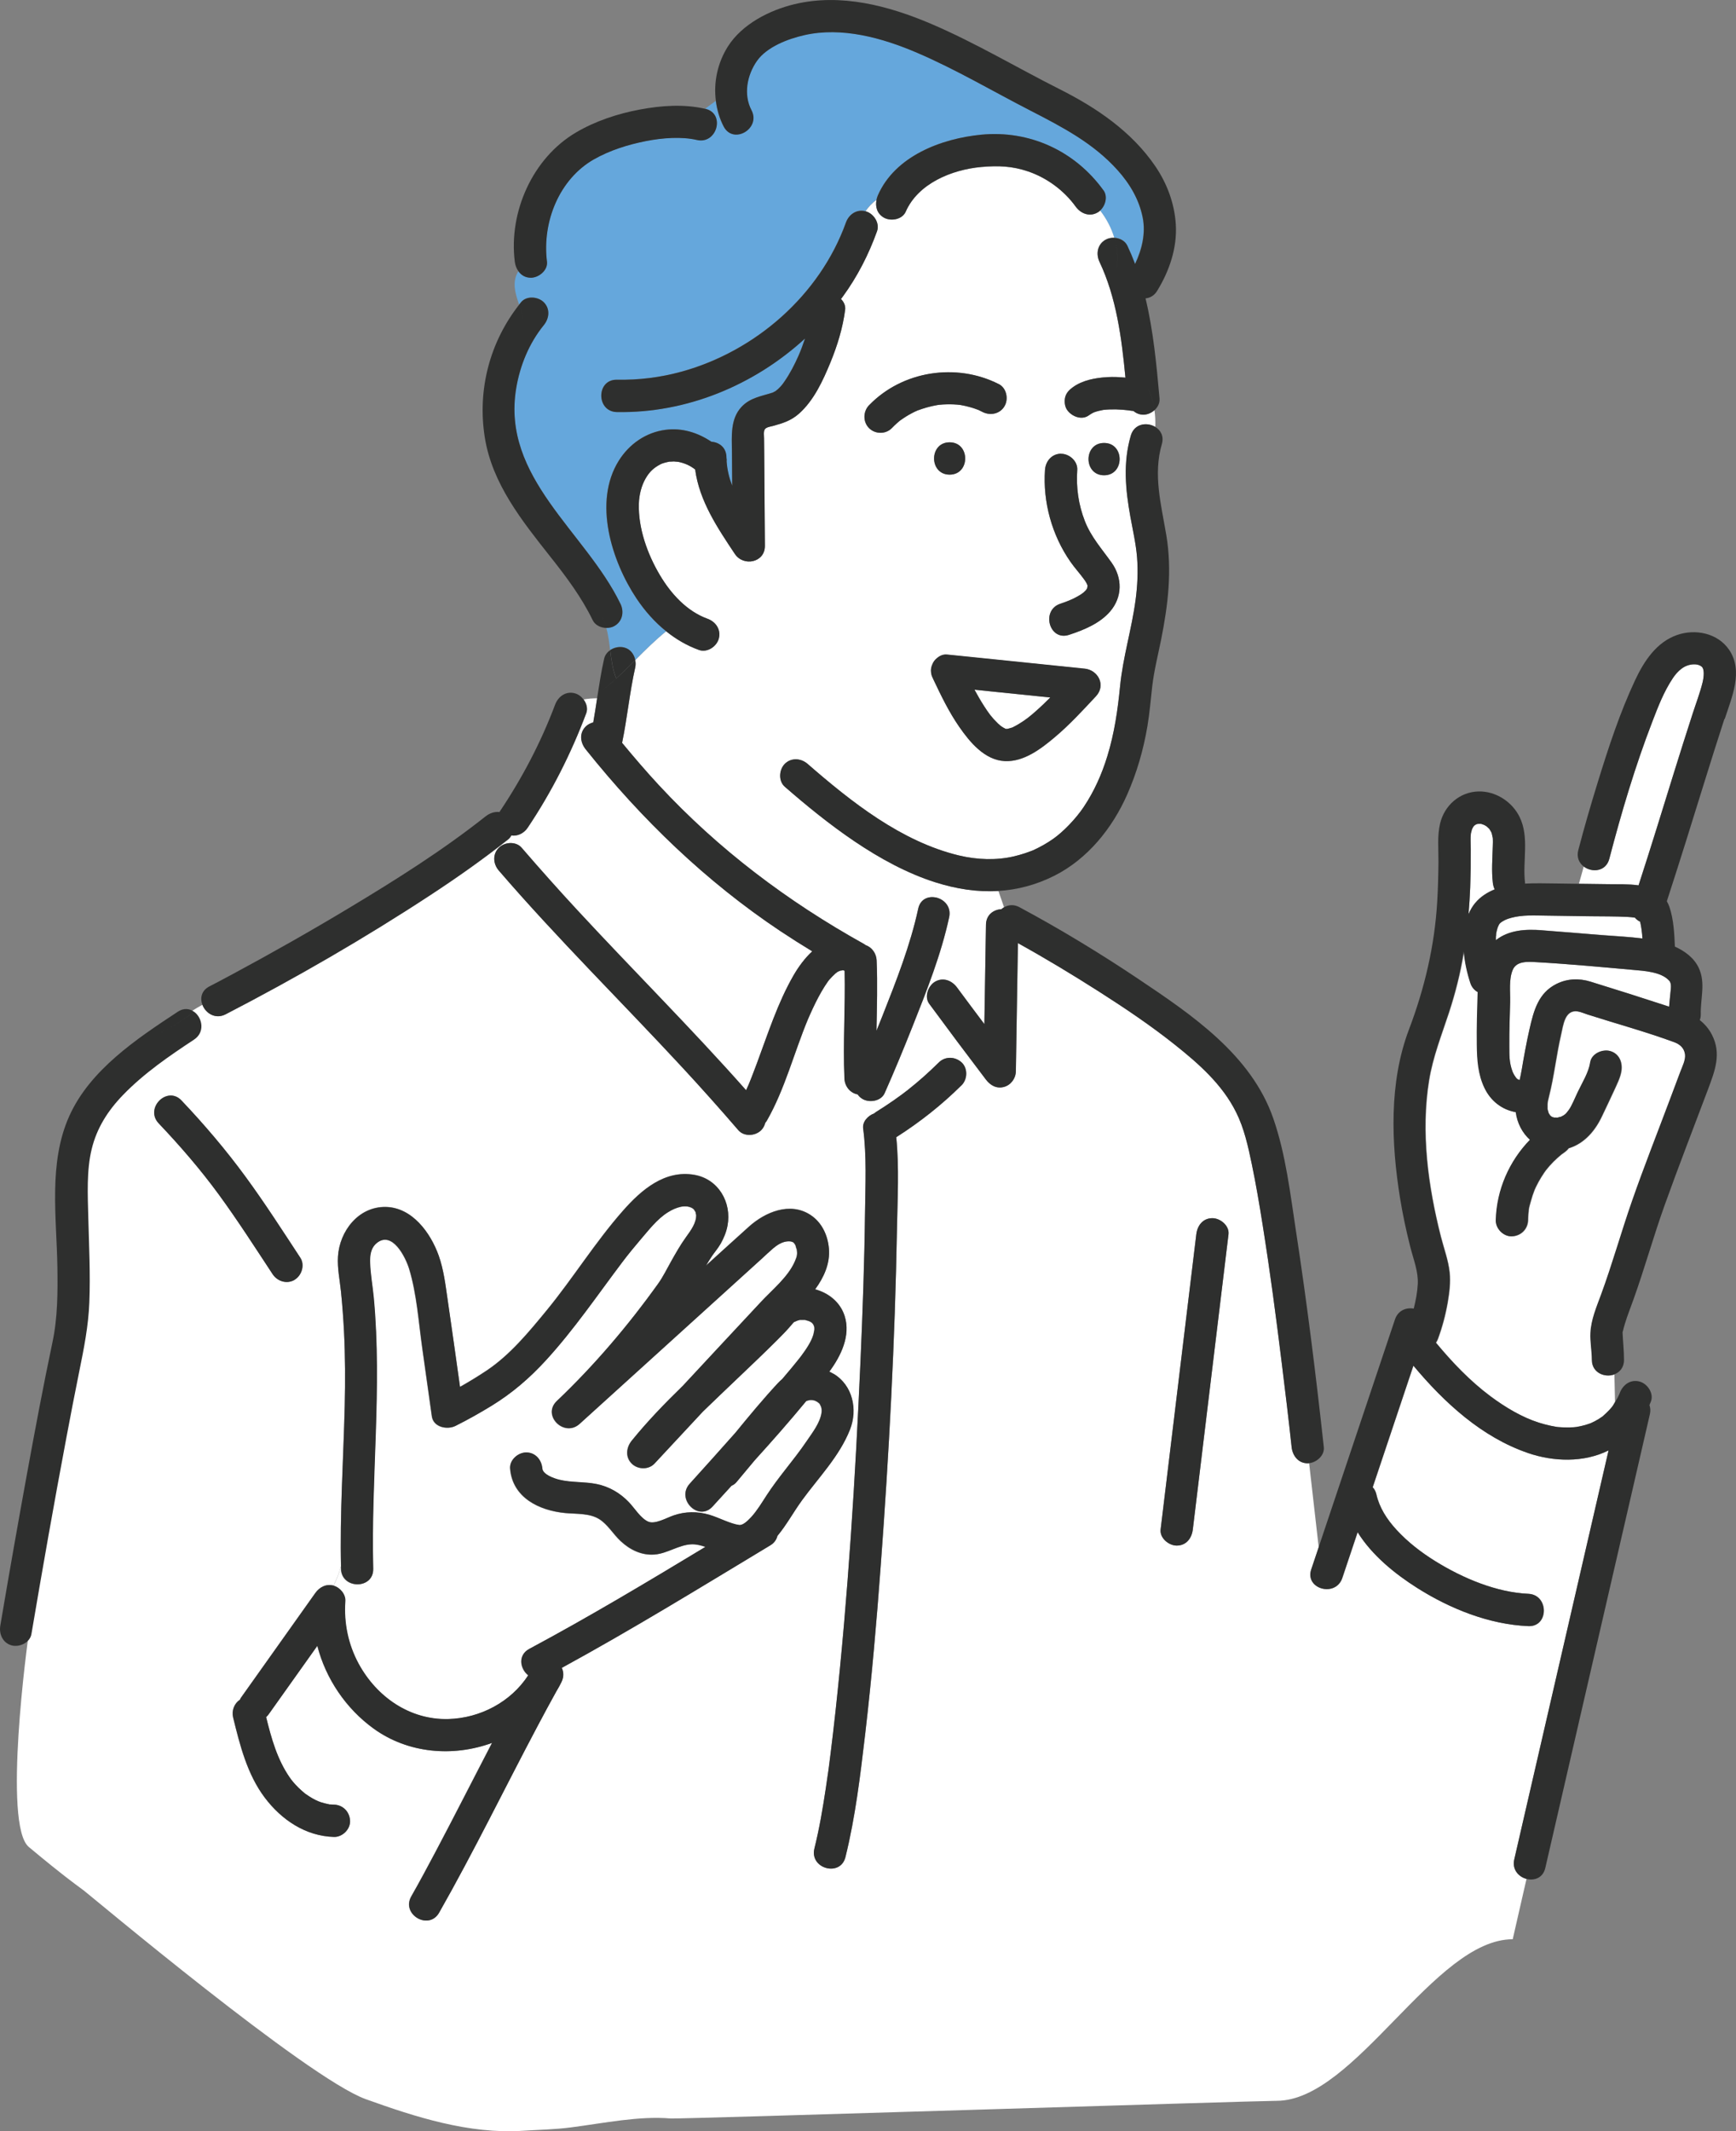 <svg width="198" height="243" viewBox="0 0 198 243" fill="none" xmlns="http://www.w3.org/2000/svg">
<rect x="0" y="0" width="198" height="243" fill="#808080" stroke="none"/>
<g clip-path="url(#clip0_86_1330)">
<path d="M81.397 142.933C81.301 143.066 81.117 143.303 81.397 142.933Z" fill="#FDD576"/>
<path d="M168.383 93.987C168.383 93.987 168.331 94.009 168.316 94.009C168.339 94.009 168.353 94.002 168.368 93.994C168.368 93.994 168.368 93.994 168.376 93.994C168.376 93.994 168.376 93.994 168.383 93.994V93.987Z" fill="#FDD576"/>
<path d="M170.484 101.4C170.373 101.165 170.3 100.907 170.271 100.641C170.102 99.249 170.226 97.915 170.263 96.515C170.271 96.183 170.285 95.844 170.263 95.513C170.256 95.535 170.168 95.1 170.153 95.034C170.146 94.997 170.131 94.967 170.124 94.938C170.094 94.879 170.072 94.82 170.035 94.768C169.977 94.68 169.925 94.584 169.867 94.496C169.808 94.437 169.624 94.274 169.551 94.201C169.492 94.171 169.367 94.098 169.301 94.053C169.213 94.024 169.044 93.965 168.992 93.943C168.97 93.936 168.963 93.936 168.948 93.928C168.897 93.928 168.838 93.928 168.787 93.921C168.757 93.921 168.647 93.921 168.574 93.928C168.552 93.928 168.53 93.936 168.5 93.943C168.478 93.95 168.434 93.965 168.368 93.987C168.309 94.016 168.25 94.053 168.192 94.09C168.184 94.098 168.192 94.09 168.177 94.105C168.133 94.149 168.089 94.201 168.045 94.245C168.045 94.252 168.045 94.245 168.037 94.26C167.986 94.348 167.935 94.444 167.891 94.54C167.891 94.555 167.891 94.562 167.876 94.584C167.861 94.643 167.773 95.026 167.766 95.004C167.685 95.594 167.751 96.213 167.751 96.802C167.751 98.269 167.736 99.735 167.685 101.194C167.648 102.211 167.582 103.221 167.494 104.23C167.685 103.766 167.942 103.324 168.273 102.926C168.845 102.233 169.639 101.732 170.484 101.386V101.4Z" fill="white"/>
<path d="M113.79 82.462C113.827 82.498 114.084 82.719 114.114 82.749C114.224 82.83 114.341 82.911 114.459 82.977C114.518 83.014 114.584 83.044 114.65 83.081C114.672 83.081 114.687 83.095 114.716 83.103H114.753C114.811 83.11 114.863 83.103 114.922 83.103C115.091 83.058 115.252 83.014 115.421 82.963C115.458 82.948 115.48 82.941 115.502 82.933C115.517 82.926 115.546 82.904 115.597 82.882C115.818 82.771 116.031 82.653 116.236 82.528C117.015 82.056 117.493 81.666 118.183 81.054C118.734 80.568 119.27 80.052 119.792 79.529C116.912 79.234 114.033 78.939 111.161 78.644C111.499 79.271 111.858 79.897 112.248 80.501C112.755 81.29 113.115 81.798 113.805 82.462H113.79Z" fill="white"/>
<path d="M175.309 109.713C174.332 109.661 172.974 109.521 172.533 110.605C172.085 111.695 172.268 113.066 172.246 114.216C172.21 115.874 172.136 117.51 172.151 119.168C172.158 120.347 172.121 121.098 172.511 122.174C172.592 122.403 172.863 122.882 173.069 123.037C173.113 123.073 173.201 123.118 173.326 123.154C173.414 122.771 173.495 122.381 173.561 121.997C173.826 120.435 174.105 118.873 174.457 117.333C174.935 115.247 175.449 113.228 177.52 112.196C178.755 111.577 180.106 111.533 181.406 111.931C184.403 112.86 187.393 113.81 190.375 114.783C190.412 114.267 190.478 113.759 190.522 113.243C190.566 112.749 190.691 112.152 190.383 111.813C189.486 110.811 187.51 110.7 186.276 110.59C182.633 110.266 178.968 109.919 175.317 109.713H175.309Z" fill="white"/>
<path d="M178.101 131.636C178.027 131.695 177.99 131.718 178.101 131.636Z" fill="#FDD576"/>
<path d="M175.853 106.065C178.16 106.242 180.466 106.434 182.773 106.618C184.286 106.736 185.828 106.802 187.342 107.001C187.297 106.345 187.224 105.719 187.077 105.085C186.842 104.975 186.636 104.82 186.475 104.621C186.203 104.584 185.939 104.554 185.63 104.54C184.242 104.466 182.846 104.481 181.458 104.466L176.338 104.392C175.023 104.378 173.657 104.289 172.371 104.643C172.107 104.717 171.864 104.798 171.622 104.916C171.497 104.982 171.35 105.063 171.225 105.151C171.225 105.151 171.218 105.166 171.159 105.21C171.115 105.247 171.071 105.299 171.027 105.343C171.005 105.38 170.968 105.431 170.961 105.454C170.932 105.505 170.858 105.675 170.836 105.726C170.763 105.94 170.711 106.154 170.667 106.375C170.667 106.397 170.652 106.463 170.652 106.507C170.645 106.588 170.638 106.662 170.638 106.743C170.638 106.891 170.638 107.038 170.638 107.185C172.129 106.014 174.039 105.918 175.875 106.058L175.853 106.065Z" fill="white"/>
<path d="M168.383 93.987C168.42 93.973 168.457 93.965 168.494 93.958C168.553 93.935 168.457 93.958 168.383 93.987Z" fill="#FDD576"/>
<path d="M181.597 155.07C181.597 154.046 181.384 153.007 181.436 151.99C181.509 150.479 182.126 149.05 182.64 147.65C183.94 144.12 184.947 140.487 186.188 136.935C187.562 133.014 189.09 129.153 190.544 125.262C190.926 124.245 191.308 123.228 191.69 122.211C191.925 121.585 192.307 120.87 192.219 120.214C192.123 119.507 191.631 119.087 191 118.851C187.753 117.657 184.374 116.736 181.076 115.682C180.73 115.571 180.341 115.395 179.981 115.336C178.483 115.1 178.321 116.927 178.071 117.996C177.535 120.317 177.285 122.712 176.698 125.019C176.61 125.365 176.543 125.645 176.529 125.925C176.529 126.065 176.529 126.205 176.529 126.338C176.529 126.389 176.529 126.419 176.529 126.448C176.529 126.463 176.536 126.478 176.543 126.515C176.573 126.633 176.602 126.743 176.639 126.861C176.639 126.883 176.639 126.883 176.646 126.898C176.661 126.92 176.668 126.935 176.683 126.964C176.72 127.031 176.764 127.097 176.808 127.163C176.823 127.178 176.837 127.193 176.867 127.222C176.881 127.237 176.889 127.244 176.903 127.259C176.918 127.274 176.933 127.281 176.962 127.311C177.028 127.37 177.146 127.414 177.219 127.451C176.947 127.318 177.153 127.392 177.329 127.451C177.3 127.421 177.557 127.429 177.667 127.451C177.792 127.406 178.101 127.318 177.991 127.384C178.475 127.163 178.63 127.031 178.975 126.559C179.291 126.132 179.673 125.188 179.974 124.555C180.532 123.375 181.223 122.322 181.406 121.143C181.561 120.155 182.795 119.617 183.669 119.853C184.704 120.14 185.101 121.135 184.954 122.123C184.837 122.896 184.44 123.641 184.124 124.348C183.669 125.35 183.184 126.345 182.714 127.34C181.942 128.961 180.716 130.406 178.953 130.936C178.821 131.106 178.659 131.261 178.483 131.386C178.365 131.467 178.248 131.548 178.13 131.636C177.976 131.769 177.822 131.894 177.675 132.027C177.351 132.314 177.05 132.616 176.764 132.941C176.632 133.088 176.507 133.243 176.382 133.398C176.367 133.42 176.352 133.434 176.33 133.464C176.272 133.538 176.22 133.619 176.162 133.7C175.919 134.053 175.691 134.422 175.486 134.798C175.383 134.989 175.287 135.181 175.192 135.373C175.14 135.476 175.096 135.579 175.052 135.682C175.052 135.697 175.052 135.704 175.038 135.719C174.883 136.124 174.744 136.53 174.634 136.942C174.545 137.274 174.406 137.679 174.377 138.04C174.377 138.003 174.384 138.018 174.377 138.136C174.362 138.254 174.354 138.372 174.34 138.49C174.325 138.703 174.31 138.917 174.31 139.138C174.281 140.17 173.495 140.936 172.474 140.981C171.504 141.025 170.608 140.104 170.638 139.138C170.733 135.675 172.166 132.418 174.531 129.978C173.664 129.19 173.084 128.077 172.915 126.824C171.35 126.552 170.065 125.564 169.352 124.076C168.61 122.513 168.5 120.87 168.478 119.168C168.449 117.156 168.515 115.144 168.574 113.132C168.206 112.933 167.898 112.594 167.736 112.101C167.362 110.966 167.09 109.728 166.987 108.497C166.972 108.571 166.965 108.637 166.957 108.711C166.583 111.003 166.01 113.25 165.29 115.454C164.445 118.033 163.461 120.487 163.02 123.184C162.058 129.087 162.903 135.269 164.364 141.017C164.71 142.373 165.217 143.707 165.363 145.107C165.481 146.242 165.327 147.392 165.143 148.512C164.901 149.919 164.526 151.32 164.034 152.661C163.975 152.823 163.894 152.97 163.806 153.11C165.657 155.343 167.692 157.473 170.006 159.205C171.725 160.487 173.627 161.614 175.522 162.219C175.971 162.359 176.426 162.484 176.881 162.58C177.087 162.624 177.293 162.661 177.498 162.698C177.498 162.698 177.542 162.698 177.579 162.712C177.645 162.712 177.755 162.734 177.778 162.734C178.189 162.764 178.593 162.793 179.004 162.779C179.188 162.779 179.372 162.764 179.555 162.749C179.621 162.749 179.761 162.727 179.842 162.72C180.18 162.661 180.51 162.594 180.833 162.499C180.995 162.454 181.149 162.395 181.311 162.344C181.37 162.322 181.436 162.3 181.494 162.278C181.796 162.138 182.089 161.983 182.376 161.813C182.508 161.732 182.64 161.636 182.773 161.548C182.802 161.526 182.824 161.519 182.839 161.504C182.846 161.496 182.861 161.482 182.883 161.46C183.132 161.231 183.382 161.01 183.61 160.76C183.698 160.664 183.779 160.561 183.867 160.465C183.904 160.413 183.955 160.347 183.999 160.288C184.073 160.177 184.139 160.059 184.205 159.942L184.131 156.736C183.059 157.119 181.605 156.559 181.597 155.07Z" fill="white"/>
<path d="M186.886 100.951C188.282 96.655 189.611 92.336 190.948 88.018C191.639 85.785 192.344 83.552 193.071 81.327C193.453 80.162 193.894 79.005 194.188 77.812C194.335 77.222 194.445 76.308 194.078 76.006C193.681 75.682 193.027 75.689 192.462 75.881C191.786 76.109 191.198 76.721 190.779 77.355C189.766 78.88 189.119 80.56 188.48 82.226C186.512 87.333 184.94 92.624 183.551 97.922C183.162 99.396 181.568 99.514 180.635 98.806L180.084 100.774C181.215 100.789 182.339 100.804 183.471 100.818C184.506 100.833 185.733 100.789 186.886 100.951Z" fill="white"/>
<path d="M71.164 73.825C71.876 73.987 72.325 74.591 72.449 75.269C73.581 74.134 74.719 72.999 75.975 71.983C74.668 70.936 73.537 69.654 72.582 68.232C69.754 63.987 67.616 57.229 70.562 52.528C71.751 50.627 73.654 49.3 75.88 49.005C77.79 48.755 79.582 49.33 81.124 50.361C81.991 50.42 82.829 51.002 82.843 52.13C82.843 52.145 82.843 52.167 82.843 52.181C82.873 52.329 82.88 52.476 82.865 52.624C82.931 53.582 83.159 54.495 83.497 55.38C83.49 54.061 83.475 52.749 83.468 51.43C83.453 49.691 83.277 47.782 84.547 46.404C85.539 45.321 86.883 45.173 88.184 44.739C88.081 44.768 88.279 44.672 88.426 44.599C88.485 44.547 88.676 44.407 88.72 44.363C89.102 43.994 89.227 43.832 89.454 43.501C90.086 42.587 90.6 41.584 91.056 40.568C91.335 39.941 91.577 39.271 91.805 38.593C85.995 43.92 78.296 47.126 70.341 46.979C67.976 46.934 67.976 43.25 70.341 43.294C72.846 43.338 75.299 43.036 77.716 42.373C86.127 40.059 93.487 33.663 96.469 25.372C96.807 24.444 97.689 23.817 98.695 24.083C99.062 23.567 99.466 23.125 99.959 22.786C99.995 22.616 100.039 22.447 100.113 22.277C102.081 17.782 107.363 15.792 111.91 15.357C117.419 14.827 122.59 17.2 125.844 21.702C126.359 22.41 126.072 23.449 125.47 24.009C126.204 24.959 126.748 26.021 127.071 27.097C127.688 27.126 128.298 27.428 128.562 27.996C128.885 28.681 129.179 29.374 129.444 30.081C130.237 28.416 130.663 26.581 130.318 24.812C129.914 22.749 128.849 20.936 127.438 19.374C124.669 16.293 121.129 14.458 117.507 12.594C113.217 10.391 109.016 7.9 104.579 5.999C100.627 4.304 95.992 3.007 91.695 3.994C89.858 4.414 87.442 5.328 86.311 6.934C85.187 8.541 84.753 10.759 85.694 12.55C86.788 14.65 83.622 16.507 82.52 14.407C82.043 13.493 81.764 12.513 81.631 11.511C81.235 11.806 80.831 12.1 80.427 12.395C80.427 12.395 80.441 12.395 80.449 12.395C82.755 12.933 81.771 16.485 79.472 15.947C77.768 15.549 75.586 15.696 73.683 16.072C71.619 16.478 69.57 17.111 67.734 18.158C63.811 20.391 61.806 25.24 62.379 29.816C62.504 30.811 61.438 31.658 60.542 31.658C59.91 31.658 59.433 31.363 59.124 30.921C58.346 32.189 58.787 33.464 59.205 34.731C59.279 34.643 59.345 34.547 59.418 34.459C60.05 33.685 61.365 33.81 62.019 34.459C62.768 35.21 62.643 36.293 62.019 37.067C60.344 39.123 59.301 41.666 58.867 44.274C57.178 54.488 66.786 60.634 70.76 68.843C71.193 69.742 71.01 70.833 70.099 71.364C69.82 71.526 69.489 71.599 69.159 71.599C69.372 72.388 69.482 73.25 69.592 74.12C70.04 73.81 70.628 73.692 71.164 73.817V73.825Z" fill="#65A7DC"/>
<path d="M89.513 87.104C90.248 86.367 91.364 86.456 92.114 87.104C97.109 91.452 102.809 95.969 109.368 97.546C111.491 98.055 113.651 98.114 115.627 97.657C116.067 97.554 116.501 97.428 116.934 97.288C117.133 97.222 117.331 97.148 117.529 97.075C117.61 97.045 117.698 97.008 117.779 96.979C117.794 96.979 117.808 96.964 117.838 96.957C118.638 96.588 119.41 96.161 120.13 95.652C121.297 94.835 122.723 93.338 123.589 92.049C124.801 90.243 125.668 88.283 126.307 86.213C127.1 83.611 127.49 80.966 127.754 78.269C128.077 74.945 129.084 71.725 129.525 68.416C129.738 66.817 129.818 65.181 129.693 63.574C129.569 62.012 129.201 60.464 128.93 58.924C128.371 55.815 128.085 52.749 128.981 49.669C129.385 48.298 130.825 48.114 131.765 48.681C131.787 48.033 131.765 47.391 131.669 46.758C131.317 47.075 130.854 47.273 130.406 47.273C129.958 47.273 129.576 47.111 129.275 46.853C129.165 46.846 129.062 46.831 128.952 46.817C128.878 46.802 128.805 46.794 128.724 46.78C127.769 46.662 126.799 46.625 125.837 46.728C125.462 46.794 125.095 46.883 124.743 47.016C124.552 47.111 124.361 47.222 124.184 47.347C123.354 47.959 122.164 47.45 121.672 46.684C121.422 46.293 121.364 45.704 121.488 45.262C121.628 44.768 121.937 44.451 122.333 44.164C123.457 43.338 124.941 43.073 126.3 42.992C126.983 42.955 127.673 42.985 128.357 43.051C127.931 38.556 127.328 33.92 125.404 29.86C124.978 28.961 125.147 27.878 126.065 27.34C126.359 27.163 126.726 27.089 127.086 27.104C126.763 26.028 126.219 24.967 125.484 24.016C125.396 24.097 125.301 24.171 125.198 24.23C124.28 24.768 123.266 24.37 122.686 23.567C121.356 21.724 119.395 20.273 117.243 19.55C115.465 18.954 113.886 18.88 111.925 19.049C108.546 19.352 104.711 20.929 103.301 24.149C102.897 25.063 101.567 25.269 100.789 24.812C100.032 24.37 99.812 23.574 99.973 22.8C99.481 23.139 99.077 23.581 98.71 24.097C98.717 24.097 98.732 24.097 98.739 24.097C99.643 24.348 100.355 25.431 100.025 26.367C99.07 29.027 97.784 31.54 96.117 33.825C96.051 33.913 95.977 34.002 95.911 34.09C96.242 34.422 96.447 34.856 96.389 35.321C96.117 37.406 95.5 39.411 94.699 41.356C93.854 43.412 92.833 45.652 91.137 47.156C90.226 47.966 89.3 48.254 88.147 48.571C87.868 48.644 87.383 48.703 87.221 48.961C87.06 49.212 87.141 49.727 87.141 50C87.141 50.479 87.148 50.958 87.155 51.437C87.185 55.041 87.214 58.637 87.236 62.24C87.251 64.156 84.79 64.635 83.813 63.169C81.822 60.184 79.758 57.119 79.281 53.53C78.701 53.088 78.12 52.815 77.349 52.66C77.32 52.66 76.908 52.616 76.842 52.616C76.783 52.616 76.35 52.646 76.343 52.638C76.144 52.675 75.946 52.727 75.748 52.778C75.652 52.808 75.557 52.845 75.461 52.874C75.439 52.889 75.41 52.904 75.366 52.918C74.535 53.338 74.073 53.795 73.632 54.554C73.162 55.358 72.89 56.404 72.861 57.443C72.78 60.243 73.838 63.184 75.248 65.557C76.504 67.679 78.319 69.698 80.691 70.553C81.631 70.892 82.256 71.798 81.977 72.823C81.727 73.729 80.654 74.444 79.714 74.112C78.333 73.618 77.092 72.882 75.983 71.99C74.727 73.007 73.588 74.142 72.457 75.277C72.508 75.549 72.516 75.829 72.457 76.102C71.818 78.946 71.553 81.85 70.958 84.702C72.317 86.345 73.706 87.974 75.16 89.536C81.955 96.861 89.844 102.801 98.556 107.642C98.622 107.679 98.68 107.723 98.739 107.767C99.452 108.018 99.951 108.711 99.988 109.499C100.105 112.182 100.017 114.857 99.973 117.532C100.194 116.986 100.421 116.419 100.664 115.807C102.236 111.843 103.83 107.79 104.733 103.611C104.968 102.528 105.857 102.174 106.694 102.329V100.612C100.289 98.578 94.273 93.847 89.52 89.713C88.771 89.057 88.859 87.775 89.52 87.104H89.513ZM125.925 50.509C128.29 50.509 128.29 54.193 125.925 54.193C123.56 54.193 123.56 50.509 125.925 50.509ZM119.189 53.574C119.255 52.579 119.975 51.732 121.026 51.732C121.966 51.732 122.928 52.579 122.862 53.574C122.723 55.571 123.002 57.517 123.722 59.389C124.427 61.216 125.661 62.579 126.777 64.142C128.026 65.903 128.026 68.062 126.608 69.713C125.418 71.091 123.604 71.828 121.915 72.38C119.659 73.117 118.704 69.558 120.938 68.829C121.628 68.6 122.289 68.35 122.914 67.988C123.149 67.856 123.406 67.694 123.567 67.561C123.707 67.443 123.817 67.31 123.942 67.185C123.832 67.296 123.957 67.112 123.993 67.075C123.993 66.994 124.023 66.78 124.052 66.824C123.979 66.515 123.78 66.242 123.597 65.991C123.112 65.328 122.554 64.724 122.083 64.046C119.975 61.025 118.925 57.237 119.182 53.559L119.189 53.574ZM123.707 76.249C125.264 76.411 126.168 78.15 125.007 79.396C123.486 81.017 121.981 82.668 120.276 84.097C118.719 85.402 116.773 86.89 114.62 86.795C112.329 86.692 110.639 84.65 109.427 82.911C108.237 81.201 107.326 79.308 106.437 77.428C106.43 77.406 106.423 77.391 106.415 77.369C106.276 77.119 106.188 76.832 106.188 76.5C106.188 76.264 106.246 76.021 106.342 75.792C106.445 75.52 106.621 75.277 106.871 75.07C107.187 74.79 107.591 74.613 108.024 74.657C108.685 74.724 109.339 74.79 110 74.856C114.569 75.328 119.145 75.792 123.714 76.264L123.707 76.249ZM108.311 50.435C110.676 50.435 110.676 54.12 108.311 54.12C105.945 54.12 105.945 50.435 108.311 50.435ZM99.129 46.212C102.912 42.285 109.074 41.349 113.908 43.795C114.797 44.245 115.046 45.498 114.569 46.316C114.047 47.215 112.938 47.421 112.057 46.979C111.925 46.912 111.792 46.846 111.653 46.78C111.616 46.765 111.609 46.758 111.601 46.75C111.579 46.75 111.55 46.736 111.513 46.721C111.263 46.625 111.006 46.537 110.749 46.463C110.522 46.397 110.286 46.338 110.059 46.286C109.912 46.257 109.765 46.227 109.618 46.198C109.589 46.198 109.552 46.183 109.53 46.183C109.016 46.117 108.487 46.094 107.965 46.109C107.693 46.109 107.429 46.131 107.157 46.161C107.143 46.161 107.025 46.175 106.959 46.183C106.893 46.198 106.775 46.212 106.761 46.22C106.232 46.316 105.71 46.448 105.196 46.618C105.056 46.662 104.917 46.721 104.77 46.765C104.733 46.78 104.689 46.794 104.66 46.802C104.432 46.898 104.204 47.008 103.984 47.126C103.536 47.362 103.11 47.635 102.691 47.929C102.647 47.959 102.625 47.974 102.61 47.988C102.61 47.988 102.61 47.988 102.566 48.025C102.478 48.106 102.383 48.18 102.294 48.261C102.096 48.438 101.905 48.63 101.714 48.821C101.024 49.536 99.812 49.514 99.114 48.821C98.416 48.128 98.423 46.934 99.114 46.212H99.129Z" fill="white"/>
<path d="M39.365 182.595C39.189 185.078 39.696 187.532 40.886 189.728C42.942 193.516 46.718 196.139 51.096 196.029C54.747 195.94 58.243 194.083 60.226 191.04C59.301 190.303 59.007 188.74 60.351 188.026C67.175 184.371 73.816 180.398 80.434 176.397C79.905 176.213 79.369 176.08 78.833 176.102C77.393 176.169 76.115 177.141 74.646 177.267C73.155 177.384 71.825 176.729 70.76 175.726C69.93 174.953 69.298 173.847 68.351 173.243C67.234 172.528 65.706 172.653 64.443 172.536C61.475 172.248 58.434 170.782 58.162 167.473C58.081 166.478 59.066 165.631 59.999 165.631C61.049 165.631 61.754 166.478 61.835 167.473C61.886 168.121 63.084 168.571 63.767 168.74C65.148 169.079 66.624 168.947 68.027 169.234C69.445 169.522 70.686 170.244 71.686 171.283C72.369 171.99 73.022 173.125 73.897 173.516C74.668 173.862 75.961 173.103 76.791 172.816C78.135 172.351 79.516 172.337 80.875 172.735C81.999 173.066 83.284 173.774 84.313 173.906C84.408 173.921 84.636 173.884 84.908 173.685C85.179 173.486 85.378 173.309 85.664 172.992C86.347 172.248 86.869 171.371 87.412 170.524C88.066 169.514 88.786 168.571 89.528 167.62C90.373 166.537 91.225 165.454 92.003 164.312C92.642 163.368 93.495 162.285 93.678 161.128C93.715 160.907 93.715 160.678 93.627 160.406C93.605 160.362 93.524 160.185 93.495 160.133C93.465 160.089 93.458 160.067 93.443 160.052C93.428 160.052 93.406 160.023 93.355 159.978C93.267 159.897 92.98 159.728 92.877 159.706C92.811 159.691 92.657 159.669 92.598 159.654C92.518 159.654 92.444 159.654 92.371 159.654C92.15 159.698 92.04 159.72 91.93 159.779C90.035 162.079 88.059 164.319 86.053 166.53C85.363 167.362 84.665 168.18 83.975 169.02C83.82 169.205 83.629 169.337 83.416 169.426C82.689 170.214 81.969 171.01 81.249 171.799C79.656 173.553 77.062 170.944 78.649 169.19C80.397 167.267 82.124 165.328 83.85 163.39C85.422 161.467 87.008 159.551 88.691 157.738C88.852 157.569 89.021 157.414 89.19 157.267C89.543 156.854 89.895 156.441 90.233 156.028C90.475 155.734 90.725 155.439 90.96 155.137C91.07 154.997 91.188 154.857 91.298 154.709C91.313 154.687 91.335 154.665 91.35 154.643C91.923 153.869 92.525 153 92.76 152.167C92.789 152.056 92.848 151.644 92.863 151.673C92.863 151.585 92.863 151.452 92.863 151.379C92.856 151.334 92.841 151.275 92.826 151.224C92.811 151.202 92.775 151.113 92.738 151.025C92.709 150.988 92.65 150.914 92.591 150.848C92.547 150.811 92.496 150.774 92.429 150.737C92.363 150.701 92.275 150.664 92.224 150.642C92.114 150.612 91.996 150.583 91.886 150.546C91.842 150.531 91.82 150.524 91.798 150.516C91.776 150.516 91.754 150.516 91.71 150.516C91.555 150.516 91.394 150.516 91.239 150.516C91.217 150.516 91.21 150.516 91.195 150.516C91.181 150.516 91.166 150.524 91.144 150.538C91.049 150.568 90.953 150.597 90.85 150.619C91.019 150.575 90.696 150.693 90.578 150.745C90.571 150.745 90.564 150.745 90.556 150.752C90.527 150.774 90.498 150.804 90.468 150.833C90.314 151.017 90.152 151.202 89.991 151.386C89.535 151.902 89.058 152.381 88.573 152.867C87.097 154.341 85.583 155.771 84.078 157.208C82.77 158.46 81.448 159.706 80.14 160.981C78.304 162.956 76.468 164.923 74.631 166.898C73.955 167.628 72.721 167.583 72.031 166.898C71.281 166.146 71.406 165.063 72.031 164.289C73.823 162.079 75.814 160.023 77.863 158.026C79.2 156.589 80.537 155.152 81.874 153.715C83.497 151.975 85.113 150.236 86.737 148.497C88.037 147.097 89.859 145.638 90.637 143.847C90.894 143.25 90.946 143.037 90.85 142.395C90.887 142.639 90.725 142.101 90.711 142.005C90.674 141.939 90.6 141.821 90.586 141.799C90.586 141.799 90.578 141.791 90.571 141.784C90.556 141.776 90.549 141.762 90.527 141.74C90.505 141.717 90.475 141.681 90.446 141.659C90.387 141.636 90.211 141.57 90.182 141.57C90.094 141.555 89.91 141.541 89.66 141.577C89.102 141.666 88.588 142.005 88.162 142.359C87.728 142.727 87.317 143.125 86.898 143.508C84.408 145.771 81.911 148.033 79.42 150.288C74.976 154.319 70.532 158.342 66.088 162.373C64.34 163.958 61.769 161.408 63.488 159.765C67.77 155.697 71.649 151.121 75.02 146.419C75.601 145.608 76.034 144.709 76.526 143.84C77.055 142.911 77.584 141.968 78.208 141.098C78.803 140.273 79.42 139.44 79.384 138.519C79.369 138.549 79.296 138.239 79.332 138.247C79.251 138.121 79.127 137.922 79.149 137.944C79.112 137.908 79.082 137.871 79.046 137.841C79.075 137.871 79.09 137.885 79.002 137.812C78.987 137.797 78.899 137.753 78.84 137.716C78.774 137.694 78.664 137.65 78.642 137.642C78.605 137.635 78.444 137.598 78.399 137.583C78.296 137.576 78.194 137.569 78.098 137.569C77.863 137.569 77.731 137.598 77.643 137.613C77.092 137.731 76.622 137.959 76.144 138.254C74.925 139.02 73.992 140.251 73.059 141.334C72.339 142.167 71.561 143.125 70.988 143.891C68.116 147.687 65.486 151.592 62.254 155.115C60.373 157.163 58.419 158.851 56.047 160.31C54.71 161.128 53.336 161.902 51.933 162.602C51 163.066 49.414 162.764 49.237 161.504C48.877 158.902 48.51 156.309 48.143 153.715C47.724 150.752 47.519 147.576 46.652 144.702C46.233 143.331 44.72 140.325 42.957 141.747C42.245 142.322 42.156 143.213 42.193 144.068C42.245 145.387 42.494 146.706 42.612 148.018C43.567 158.306 42.281 168.586 42.546 178.888C42.604 181.261 38.932 181.253 38.873 178.888C38.873 178.807 38.873 178.718 38.873 178.637C38.675 179.426 38.366 180.155 38.021 180.848C38.755 181.054 39.409 181.828 39.358 182.617L39.365 182.595Z" fill="white"/>
<path d="M174.259 165.667C169.014 163.869 164.739 159.941 161.221 155.719C159.671 160.339 158.121 164.96 156.578 169.58C156.769 169.787 156.916 170.045 156.997 170.391C157.335 171.894 158.18 173.228 159.296 174.437C160.596 175.844 162.102 177.009 163.718 178.011C166.884 179.978 170.741 181.578 174.325 181.732C176.683 181.835 176.69 185.52 174.325 185.417C169.852 185.225 165.4 183.435 161.647 181.062C159.127 179.47 156.497 177.348 154.859 174.709C154.279 176.449 153.691 178.188 153.111 179.927C152.362 182.167 148.814 181.202 149.571 178.947C149.85 178.114 150.129 177.289 150.408 176.456L149.313 166.839C149.262 166.839 149.211 166.854 149.159 166.854C148.087 166.854 147.433 165.999 147.323 165.012C146.978 161.821 146.596 158.637 146.199 155.454C145.538 150.096 144.877 145.115 144.025 139.713C143.65 137.377 143.261 135.041 142.776 132.72C142.357 130.715 141.916 128.674 140.998 126.839C139.412 123.648 136.716 121.29 133.976 119.101C131.251 116.935 128.349 114.982 125.418 113.11C122.37 111.165 119.27 109.293 116.104 107.539C116.023 112.41 115.95 117.288 115.869 122.16C115.854 122.97 115.303 123.722 114.517 123.935C113.665 124.171 112.946 123.751 112.446 123.088C110.272 120.229 108.119 117.347 105.989 114.459C105.394 113.655 105.864 112.403 106.65 111.938C107.569 111.4 108.575 111.798 109.163 112.602C110.191 114.002 111.241 115.38 112.277 116.773C112.336 112.992 112.402 109.219 112.461 105.439C112.475 104.297 113.335 103.714 114.216 103.67C114.312 103.589 114.415 103.515 114.517 103.456C114.304 102.837 114.099 102.211 113.871 101.592C111.454 101.739 109.045 101.349 106.687 100.605V102.322C107.649 102.498 108.531 103.346 108.266 104.584C107.348 108.836 105.71 112.955 104.109 116.986C103.088 119.558 102.03 122.115 100.906 124.65C100.502 125.564 99.173 125.77 98.394 125.314C98.151 125.174 97.968 124.989 97.828 124.79C96.976 124.628 96.359 123.869 96.323 122.985C96.139 118.888 96.433 114.79 96.344 110.693C96.293 110.678 96.249 110.664 96.205 110.641C96.19 110.641 96.183 110.641 96.168 110.634C96.146 110.634 96.132 110.634 96.109 110.634C95.867 110.708 95.918 110.671 95.999 110.634C95.948 110.656 95.889 110.678 95.823 110.693C95.786 110.708 95.603 110.774 95.522 110.826C95.478 110.855 95.368 110.936 95.302 110.995C95.059 111.216 94.831 111.445 94.611 111.695C94.574 111.732 94.545 111.776 94.508 111.821C94.493 111.835 94.471 111.872 94.427 111.931C94.302 112.108 94.185 112.285 94.067 112.469C93.818 112.86 93.59 113.265 93.37 113.67C93.135 114.112 92.914 114.562 92.701 115.011C92.591 115.247 92.481 115.483 92.378 115.726C92.349 115.793 92.18 116.19 92.157 116.227C90.571 120.037 89.528 124.179 87.478 127.775C87.42 127.878 87.353 127.959 87.287 128.04C87.214 128.342 87.067 128.63 86.825 128.873C86.156 129.543 84.878 129.625 84.224 128.873C82.145 126.456 80.023 124.083 77.856 121.739C70.899 114.215 63.598 107.038 56.906 99.271C56.252 98.519 56.164 97.414 56.906 96.662C57.575 95.991 58.853 95.91 59.507 96.662C61.585 99.079 63.708 101.452 65.875 103.795C72.244 110.678 78.891 117.288 85.106 124.311C85.201 124.105 85.297 123.906 85.385 123.7C85.385 123.685 85.4 123.67 85.407 123.641C85.451 123.53 85.502 123.412 85.546 123.302C85.627 123.095 85.708 122.896 85.789 122.69C85.965 122.233 86.141 121.776 86.311 121.319C87.589 117.915 88.705 114.348 90.534 111.187C91.085 110.236 91.798 109.256 92.65 108.475C91.43 107.731 90.226 106.972 89.036 106.183C80.515 100.501 73.206 93.434 66.815 85.446C66.191 84.665 66.051 83.611 66.815 82.837C67.036 82.616 67.344 82.454 67.675 82.373C67.836 81.459 67.976 80.538 68.115 79.624C67.623 79.624 67.087 79.654 66.558 79.757C66.903 80.207 67.072 80.796 66.867 81.334C65.141 85.925 62.922 90.317 60.19 94.385C59.764 95.019 59.044 95.38 58.324 95.269C58.236 95.431 58.133 95.586 57.979 95.704C55.136 97.959 52.161 100.052 49.127 102.042C41.598 106.986 33.745 111.518 25.739 115.66C24.556 116.272 23.447 115.527 23.087 114.569C22.676 114.79 22.279 115.033 21.89 115.277C22.801 115.977 23.116 117.591 21.846 118.423C18.996 120.302 16.131 122.263 13.751 124.731C12.01 126.537 10.761 128.512 10.174 130.899C9.579 133.324 9.718 136.095 9.784 138.733C9.865 141.953 10.027 145.181 9.902 148.401C9.792 151.076 9.285 153.641 8.756 156.25C8.242 158.777 7.757 161.305 7.279 163.84C5.876 171.283 4.562 178.74 3.298 186.205C3.129 187.193 0.301 208.092 3.283 210.598C4.143 211.32 5.01 212.027 5.884 212.735C6.273 213.044 6.655 213.354 7.052 213.663C7.206 213.788 7.368 213.906 7.522 214.032C7.559 214.061 7.573 214.076 7.595 214.083C7.617 214.098 7.639 214.12 7.676 214.149C8.293 214.621 8.917 215.1 9.549 215.557C10.144 215.984 35.038 236.942 41.708 239.352C47.379 241.393 53.498 243.354 59.595 242.963C61.431 242.845 63.26 242.816 65.089 242.58C67.028 242.329 68.96 241.998 70.907 241.762C72.758 241.541 74.624 241.401 76.482 241.556C77.569 241.644 143.261 239.544 145.604 239.544C154.58 239.544 163.557 221.121 172.533 221.121L174.105 214.245C173.209 214.009 172.445 213.184 172.716 212.02C173.209 209.89 173.701 207.768 174.186 205.638C176.331 196.345 178.475 187.06 180.613 177.768C181.568 173.641 182.515 169.514 183.47 165.387C180.642 166.795 177.212 166.692 174.244 165.675L174.259 165.667ZM18.099 128.084C16.469 126.367 19.062 123.759 20.7 125.476C23.308 128.224 25.761 131.106 28.001 134.164C30.205 137.163 32.21 140.295 34.252 143.405C34.803 144.238 34.414 145.446 33.591 145.925C32.703 146.448 31.623 146.095 31.079 145.262C29.081 142.226 27.113 139.16 24.968 136.22C22.867 133.346 20.546 130.656 18.092 128.077L18.099 128.084ZM91.423 171.121C90.49 172.41 89.689 173.891 88.654 175.129C88.551 175.542 88.301 175.933 87.831 176.213C79.957 180.966 72.126 185.771 64.061 190.177C64.274 190.642 64.303 191.202 64.024 191.791C63.848 192.16 63.649 192.513 63.436 192.86C62.702 194.179 61.989 195.505 61.284 196.839C57.538 203.914 54.027 211.135 50.067 218.092C48.892 220.155 45.726 218.298 46.894 216.235C47.842 214.57 48.745 212.882 49.641 211.194C51.83 207.06 53.938 202.882 56.105 198.733C51.647 200.354 46.549 199.949 42.612 197.112C39.446 194.827 37.147 191.423 36.177 187.665C34.333 190.258 32.489 192.86 30.638 195.454C30.55 195.579 30.447 195.69 30.337 195.793C30.939 198.239 31.593 200.59 33.011 202.653C33.253 203.007 33.562 203.39 34.032 203.847C34.252 204.068 34.48 204.275 34.722 204.466C34.752 204.496 34.774 204.511 34.796 204.525C34.796 204.525 34.818 204.54 34.862 204.569C34.987 204.658 35.112 204.746 35.244 204.827C35.788 205.174 36.25 205.387 36.603 205.505C36.889 205.601 37.183 205.668 37.477 205.726C37.514 205.734 37.543 205.741 37.565 205.749C37.565 205.749 37.587 205.749 37.617 205.749C37.771 205.756 37.918 205.771 38.072 205.771C39.1 205.8 39.864 206.589 39.908 207.613C39.953 208.586 39.034 209.485 38.072 209.455C34.825 209.359 32.078 207.495 30.168 204.953C28.185 202.315 27.348 198.991 26.576 195.83C26.385 195.041 26.709 194.23 27.355 193.803C27.392 193.729 27.421 193.648 27.472 193.575C30.3 189.595 33.121 185.616 35.949 181.644C36.427 180.973 37.191 180.568 38.021 180.796C38.021 180.796 38.028 180.796 38.035 180.796C38.381 180.104 38.689 179.374 38.887 178.586C38.748 172.477 39.167 166.382 39.313 160.273C39.38 157.458 39.372 154.643 39.233 151.835C39.159 150.31 39.042 148.792 38.887 147.274C38.755 145.947 38.454 144.591 38.542 143.25C38.726 140.369 40.871 137.569 43.963 137.605C47.004 137.642 49.105 140.553 50.031 143.147C50.604 144.746 50.802 146.463 51.044 148.136C51.287 149.824 51.529 151.511 51.772 153.199C52.007 154.842 52.234 156.478 52.462 158.121C53.505 157.532 54.533 156.913 55.525 156.242C58.177 154.466 60.322 151.857 62.364 149.374C65.346 145.741 67.903 141.592 71.083 137.996C73.162 135.645 75.821 133.368 79.185 133.943C81.94 134.415 83.468 137.082 82.968 139.742C82.836 140.45 82.549 141.15 82.197 141.776C82.021 142.093 81.808 142.381 81.587 142.668C81.507 142.771 81.448 142.852 81.404 142.911C81.338 143.007 81.271 143.095 81.205 143.191C80.97 143.545 80.75 143.913 80.522 144.282C82.153 142.808 83.776 141.327 85.414 139.853C87.273 138.188 90.086 137.001 92.407 138.497C93.722 139.345 94.405 140.818 94.537 142.344C94.684 144.061 93.957 145.645 92.966 146.994C94.501 147.406 95.823 148.446 96.33 150.03C97.05 152.278 95.896 154.606 94.582 156.382C94.743 156.456 94.897 156.537 95.052 156.625C97.241 157.93 97.821 160.701 96.925 162.978C95.728 166.036 93.318 168.475 91.416 171.091L91.423 171.121ZM109.677 123.744C107.422 125.977 104.909 127.966 102.228 129.669C102.574 133.125 102.368 136.699 102.309 140.14C102.081 152.941 101.406 165.741 100.458 178.505C99.988 184.886 99.437 191.261 98.695 197.62C98.144 202.344 97.579 207.134 96.433 211.754C95.86 214.061 92.319 213.074 92.892 210.774C93.45 208.512 93.84 206.213 94.192 203.906C94.295 203.214 94.398 202.528 94.493 201.836C94.516 201.673 94.537 201.504 94.56 201.342C94.56 201.305 94.567 201.29 94.567 201.261C94.567 201.231 94.567 201.209 94.582 201.158C94.633 200.752 94.684 200.354 94.736 199.949C94.934 198.365 95.118 196.773 95.294 195.181C96.734 181.931 97.557 168.608 98.144 155.292C98.394 149.625 98.592 143.95 98.666 138.276C98.703 135.107 98.871 131.828 98.453 128.681C98.35 127.9 98.996 127.215 99.709 126.957C99.775 126.898 99.848 126.839 99.929 126.787C100.62 126.36 101.295 125.918 101.964 125.446C102.28 125.225 102.588 125.004 102.897 124.776C103.058 124.658 103.22 124.532 103.382 124.407C103.433 124.37 103.455 124.348 103.47 124.348C103.499 124.319 103.529 124.297 103.543 124.282C104.785 123.302 105.96 122.248 107.084 121.143C107.811 120.42 108.942 120.465 109.684 121.143C110.411 121.813 110.367 123.066 109.684 123.751L109.677 123.744ZM136.047 174.393C135.93 175.387 135.305 176.235 134.211 176.235C133.307 176.235 132.257 175.38 132.375 174.393C133.734 163.177 135.085 151.961 136.444 140.745C136.562 139.75 137.186 138.902 138.28 138.902C139.184 138.902 140.234 139.757 140.117 140.745C138.758 151.961 137.406 163.177 136.047 174.393Z" fill="white"/>
<path d="M72.457 75.269C72.332 74.599 71.876 73.987 71.171 73.825C70.635 73.7 70.047 73.825 69.599 74.127C69.739 75.269 69.893 76.397 70.29 77.362C71.032 76.684 71.744 75.977 72.457 75.269Z" fill="#2E2F2E"/>
<path d="M106.687 102.329C105.85 102.174 104.954 102.528 104.726 103.611C103.822 107.79 102.221 111.843 100.657 115.807C100.414 116.419 100.186 116.986 99.966 117.532C100.01 114.857 100.098 112.174 99.981 109.499C99.944 108.711 99.452 108.018 98.732 107.767C98.673 107.723 98.614 107.679 98.548 107.642C89.837 102.793 81.947 96.861 75.153 89.536C73.698 87.966 72.31 86.345 70.951 84.702C71.539 81.85 71.81 78.946 72.45 76.102C72.508 75.829 72.508 75.549 72.45 75.277C71.737 75.991 71.025 76.692 70.283 77.369C70.393 77.642 70.525 77.907 70.687 78.143C70.525 77.9 70.393 77.642 70.283 77.369C69.702 77.9 69.115 78.409 68.483 78.88C69.115 78.409 69.702 77.893 70.283 77.369C69.879 76.404 69.732 75.269 69.592 74.134C69.261 74.363 68.997 74.694 68.902 75.122C68.564 76.61 68.336 78.121 68.101 79.624C67.961 80.538 67.822 81.459 67.66 82.373C67.33 82.454 67.028 82.616 66.801 82.837C66.037 83.604 66.176 84.665 66.801 85.446C73.191 93.434 80.508 100.509 89.021 106.183C90.211 106.972 91.416 107.738 92.635 108.475C91.783 109.256 91.07 110.244 90.52 111.187C88.691 114.348 87.567 117.908 86.296 121.319C86.127 121.776 85.951 122.233 85.774 122.69C85.694 122.896 85.613 123.095 85.532 123.302C85.488 123.412 85.436 123.53 85.392 123.641C85.378 123.67 85.37 123.685 85.37 123.7C85.282 123.906 85.187 124.112 85.091 124.311C78.877 117.288 72.229 110.678 65.861 103.795C63.694 101.459 61.578 99.079 59.492 96.662C58.846 95.91 57.56 95.991 56.892 96.662C56.15 97.406 56.238 98.512 56.892 99.271C63.583 107.038 70.878 114.223 77.841 121.739C80.008 124.076 82.124 126.456 84.21 128.873C84.856 129.625 86.142 129.544 86.81 128.873C87.052 128.63 87.199 128.342 87.273 128.04C87.339 127.959 87.405 127.871 87.464 127.775C89.521 124.179 90.556 120.037 92.143 116.227C92.158 116.19 92.334 115.785 92.363 115.726C92.466 115.49 92.576 115.247 92.687 115.011C92.9 114.555 93.12 114.112 93.355 113.67C93.575 113.258 93.803 112.86 94.053 112.469C94.17 112.285 94.295 112.108 94.413 111.931C94.457 111.872 94.479 111.843 94.494 111.821C94.53 111.776 94.56 111.739 94.596 111.695C94.817 111.445 95.044 111.216 95.287 110.995C95.36 110.936 95.463 110.855 95.507 110.826C95.588 110.774 95.772 110.708 95.808 110.693C95.874 110.678 95.926 110.656 95.985 110.634C95.904 110.671 95.853 110.708 96.095 110.634C96.117 110.634 96.132 110.634 96.154 110.634C96.168 110.634 96.176 110.634 96.19 110.641C96.234 110.664 96.286 110.678 96.33 110.693C96.425 114.79 96.132 118.888 96.308 122.985C96.345 123.869 96.962 124.636 97.814 124.79C97.953 124.997 98.137 125.174 98.379 125.314C99.165 125.77 100.488 125.564 100.892 124.65C102.015 122.123 103.073 119.558 104.094 116.986C105.696 112.955 107.334 108.836 108.252 104.584C108.516 103.353 107.635 102.498 106.673 102.322L106.687 102.329Z" fill="#2E2F2E"/>
<path d="M98.739 24.09C98.739 24.09 98.717 24.09 98.71 24.09C97.704 23.832 96.815 24.451 96.484 25.38C93.502 33.67 86.142 40.066 77.731 42.38C75.314 43.044 72.861 43.346 70.356 43.301C67.991 43.257 67.991 46.942 70.356 46.986C78.311 47.133 86.009 43.928 91.82 38.6C91.592 39.278 91.342 39.956 91.07 40.575C90.622 41.592 90.101 42.594 89.469 43.508C89.242 43.84 89.117 44.002 88.735 44.37C88.691 44.414 88.5 44.554 88.441 44.606C88.301 44.68 88.096 44.775 88.198 44.746C86.898 45.173 85.561 45.328 84.562 46.411C83.292 47.789 83.468 49.698 83.483 51.437C83.49 52.756 83.505 54.068 83.512 55.387C83.174 54.503 82.946 53.589 82.88 52.631C82.895 52.484 82.888 52.336 82.858 52.189C82.858 52.174 82.858 52.152 82.858 52.137C82.844 51.01 82.013 50.428 81.139 50.369C79.597 49.33 77.797 48.762 75.895 49.013C73.662 49.307 71.766 50.634 70.576 52.535C67.631 57.244 69.768 63.994 72.596 68.239C73.551 69.669 74.683 70.944 75.99 71.99C76.188 71.828 76.379 71.666 76.578 71.518C76.372 71.673 76.181 71.835 75.99 71.99C77.099 72.882 78.341 73.611 79.722 74.112C80.654 74.451 81.734 73.736 81.984 72.823C82.263 71.798 81.639 70.892 80.699 70.553C78.333 69.698 76.512 67.686 75.255 65.557C73.845 63.176 72.787 60.236 72.868 57.443C72.898 56.404 73.169 55.365 73.639 54.554C74.08 53.795 74.55 53.346 75.373 52.918C75.417 52.896 75.447 52.882 75.469 52.874C75.564 52.837 75.659 52.808 75.755 52.778C75.953 52.727 76.144 52.675 76.35 52.638C76.357 52.653 76.798 52.616 76.85 52.616C76.908 52.616 77.327 52.668 77.356 52.66C78.128 52.815 78.708 53.088 79.288 53.53C79.766 57.119 81.83 60.184 83.82 63.169C84.797 64.635 87.258 64.156 87.243 62.24C87.214 58.637 87.185 55.041 87.163 51.437C87.163 50.958 87.148 50.479 87.148 50C87.148 49.727 87.067 49.212 87.229 48.961C87.39 48.703 87.875 48.644 88.154 48.571C89.308 48.254 90.233 47.966 91.144 47.156C92.834 45.645 93.855 43.412 94.707 41.356C95.507 39.411 96.124 37.406 96.396 35.321C96.455 34.856 96.249 34.422 95.919 34.09C95.985 34.002 96.058 33.913 96.124 33.825C97.792 31.54 99.077 29.027 100.032 26.367C100.37 25.431 99.65 24.348 98.747 24.097L98.739 24.09Z" fill="#2E2F2E"/>
<path d="M80.463 12.41C80.463 12.41 80.449 12.41 80.441 12.41C77.988 11.842 75.432 12.034 72.971 12.491C70.451 12.963 67.902 13.803 65.691 15.107C60.74 18.025 58.008 24.178 58.713 29.831C58.764 30.236 58.904 30.619 59.132 30.936C59.448 31.378 59.918 31.673 60.55 31.673C61.446 31.673 62.511 30.825 62.386 29.831C61.82 25.262 63.818 20.405 67.741 18.172C69.577 17.133 71.634 16.492 73.691 16.087C75.593 15.711 77.775 15.564 79.479 15.962C81.778 16.5 82.763 12.948 80.456 12.41H80.463Z" fill="#2E2F2E"/>
<path d="M132.25 45.424C131.912 41.636 131.552 37.752 130.656 34.024C131.155 33.972 131.64 33.721 131.978 33.169C133.366 30.907 134.27 28.283 134.108 25.601C133.961 23.206 133.109 20.914 131.758 18.939C129.062 14.989 125.058 12.284 120.857 10.169C115.987 7.716 111.249 4.878 106.232 2.734C101.354 0.648 95.889 -0.789 90.608 0.479C87.75 1.164 84.621 2.763 83.012 5.313C81.837 7.178 81.367 9.396 81.653 11.533C82.454 10.936 83.225 10.309 83.923 9.609C83.225 10.309 82.454 10.929 81.653 11.533C81.786 12.528 82.065 13.508 82.542 14.429C83.637 16.529 86.81 14.672 85.716 12.572C84.775 10.781 85.209 8.563 86.333 6.957C87.464 5.343 89.873 4.436 91.717 4.016C96.014 3.029 100.649 4.326 104.601 6.021C109.038 7.922 113.239 10.413 117.529 12.616C121.151 14.48 124.691 16.316 127.46 19.396C128.871 20.965 129.936 22.771 130.34 24.834C130.685 26.603 130.259 28.438 129.466 30.103C129.201 29.396 128.908 28.703 128.584 28.018C128.313 27.45 127.703 27.148 127.093 27.119C127.49 28.43 127.571 29.772 127.262 30.995C127.563 29.779 127.49 28.438 127.093 27.119C126.733 27.104 126.373 27.178 126.072 27.355C125.154 27.892 124.985 28.976 125.411 29.875C127.336 33.935 127.938 38.571 128.364 43.066C127.681 42.999 126.99 42.97 126.307 43.007C124.948 43.088 123.465 43.346 122.341 44.178C121.944 44.473 121.635 44.783 121.496 45.276C121.378 45.719 121.43 46.308 121.68 46.699C122.172 47.465 123.362 47.974 124.192 47.362C124.368 47.229 124.559 47.126 124.75 47.03C125.11 46.898 125.477 46.809 125.844 46.743C126.807 46.64 127.769 46.677 128.731 46.794C128.805 46.809 128.878 46.817 128.959 46.831C129.069 46.846 129.179 46.861 129.282 46.868C129.583 47.126 129.965 47.288 130.413 47.288C130.861 47.288 131.324 47.089 131.677 46.772C131.559 45.903 131.324 45.055 130.935 44.267C131.332 45.055 131.559 45.903 131.677 46.772C132.051 46.434 132.294 45.962 132.25 45.446V45.424Z" fill="#2E2F2E"/>
<path d="M125.859 21.702C122.612 17.207 117.441 14.827 111.924 15.357C107.378 15.8 102.096 17.782 100.127 22.277C100.054 22.439 100.01 22.609 99.973 22.786C99.812 23.559 100.032 24.355 100.789 24.797C101.567 25.254 102.897 25.055 103.301 24.134C104.711 20.921 108.546 19.337 111.924 19.035C113.886 18.858 115.465 18.931 117.243 19.536C119.395 20.265 121.356 21.71 122.686 23.552C123.266 24.355 124.28 24.753 125.198 24.215C125.301 24.156 125.396 24.083 125.484 24.002C126.087 23.442 126.373 22.402 125.859 21.695V21.702Z" fill="#2E2F2E"/>
<path d="M113.9 43.788C109.074 41.341 102.911 42.277 99.121 46.205C98.431 46.92 98.409 48.099 99.121 48.814C99.834 49.529 101.024 49.529 101.721 48.814C101.905 48.622 102.103 48.431 102.302 48.254C102.39 48.173 102.485 48.099 102.574 48.018C102.61 47.981 102.618 47.974 102.618 47.981C102.632 47.966 102.662 47.952 102.698 47.922C103.11 47.627 103.536 47.355 103.991 47.119C104.212 47.001 104.439 46.89 104.667 46.794C104.696 46.78 104.74 46.765 104.777 46.758C104.917 46.706 105.056 46.654 105.203 46.61C105.717 46.441 106.239 46.308 106.768 46.212C106.783 46.212 106.9 46.19 106.966 46.175C107.032 46.168 107.15 46.153 107.165 46.153C107.429 46.124 107.701 46.109 107.973 46.102C108.494 46.087 109.016 46.109 109.537 46.175C109.559 46.175 109.596 46.183 109.625 46.19C109.772 46.22 109.919 46.242 110.066 46.279C110.301 46.33 110.529 46.389 110.757 46.456C111.014 46.529 111.263 46.618 111.52 46.714C111.565 46.728 111.587 46.736 111.609 46.743C111.609 46.743 111.623 46.75 111.66 46.772C111.792 46.839 111.932 46.905 112.064 46.971C112.945 47.421 114.055 47.207 114.576 46.308C115.054 45.49 114.804 44.237 113.915 43.788H113.9Z" fill="#2E2F2E"/>
<path d="M125.925 50.509C123.56 50.509 123.56 54.193 125.925 54.193C128.291 54.193 128.291 50.509 125.925 50.509Z" fill="#2E2F2E"/>
<path d="M121.026 51.732C119.975 51.732 119.255 52.579 119.189 53.574C118.932 57.252 119.983 61.039 122.091 64.061C122.561 64.739 123.119 65.343 123.604 66.006C123.788 66.257 123.986 66.529 124.059 66.839C124.03 66.795 124.001 67.008 124.001 67.089C123.957 67.126 123.839 67.303 123.949 67.2C123.824 67.325 123.707 67.458 123.575 67.576C123.413 67.708 123.163 67.871 122.921 68.003C122.289 68.364 121.628 68.615 120.945 68.843C118.704 69.58 119.667 73.132 121.922 72.395C123.604 71.843 125.426 71.106 126.616 69.728C128.033 68.077 128.033 65.91 126.785 64.156C125.675 62.587 124.441 61.231 123.729 59.403C123.002 57.532 122.73 55.593 122.869 53.589C122.936 52.594 121.973 51.747 121.033 51.747L121.026 51.732Z" fill="#2E2F2E"/>
<path d="M106.18 76.485C106.18 76.817 106.268 77.104 106.408 77.355C106.415 77.377 106.423 77.392 106.43 77.414C107.319 79.293 108.23 81.187 109.42 82.896C110.624 84.635 112.314 86.677 114.613 86.78C116.765 86.876 118.712 85.394 120.269 84.083C121.973 82.653 123.486 81.01 125 79.381C126.16 78.136 125.257 76.397 123.699 76.235C119.13 75.763 114.554 75.299 109.985 74.827C109.324 74.761 108.67 74.694 108.009 74.628C107.576 74.584 107.179 74.761 106.856 75.041C106.606 75.24 106.43 75.49 106.327 75.763C106.224 75.991 106.173 76.235 106.173 76.47L106.18 76.485ZM119.784 79.536C119.263 80.059 118.734 80.575 118.176 81.061C117.485 81.673 117.008 82.064 116.229 82.535C116.023 82.66 115.81 82.778 115.59 82.889C115.538 82.918 115.509 82.933 115.494 82.941C115.472 82.941 115.45 82.955 115.414 82.97C115.252 83.022 115.083 83.066 114.914 83.11C114.855 83.11 114.804 83.11 114.745 83.11H114.708C114.708 83.11 114.664 83.088 114.642 83.081C114.576 83.051 114.51 83.014 114.451 82.977C114.334 82.911 114.216 82.83 114.106 82.749C114.077 82.712 113.82 82.498 113.783 82.462C113.092 81.798 112.732 81.29 112.226 80.501C111.836 79.897 111.484 79.278 111.138 78.644C114.018 78.939 116.897 79.234 119.77 79.529L119.784 79.536Z" fill="#2E2F2E"/>
<path d="M66.551 79.75C65.515 79.956 64.531 80.479 64.083 81.828C64.531 80.487 65.515 79.963 66.551 79.75C66.301 79.418 65.956 79.16 65.574 79.057C64.546 78.77 63.664 79.411 63.312 80.347C61.718 84.599 59.565 88.711 57.009 92.521C56.994 92.543 56.987 92.565 56.972 92.594C56.421 92.521 55.848 92.719 55.371 93.095C50.486 96.964 45.168 100.31 39.835 103.515C35.45 106.154 30.991 108.674 26.488 111.098C25.621 111.563 24.755 112.027 23.88 112.476C22.962 112.948 22.801 113.825 23.08 114.562C23.44 115.52 24.549 116.264 25.732 115.653C33.731 111.511 41.583 106.979 49.12 102.034C52.154 100.045 55.121 97.952 57.971 95.697C58.118 95.579 58.228 95.424 58.316 95.262C59.036 95.365 59.756 95.011 60.182 94.378C62.915 90.302 65.133 85.918 66.859 81.327C67.058 80.789 66.896 80.207 66.551 79.75Z" fill="#2E2F2E"/>
<path d="M70.767 68.851C66.793 60.634 57.178 54.495 58.875 44.282C59.308 41.673 60.351 39.131 62.026 37.075C62.65 36.308 62.775 35.225 62.026 34.466C61.38 33.817 60.057 33.692 59.426 34.466C59.352 34.554 59.286 34.65 59.213 34.739C59.448 35.446 59.675 36.153 59.675 36.868C59.675 36.161 59.448 35.453 59.213 34.739C55.848 39.027 54.438 44.451 55.29 49.853C56.127 55.181 59.587 59.447 62.827 63.552C64.612 65.807 66.338 68.114 67.594 70.708C67.88 71.297 68.527 71.592 69.166 71.599C69.012 71.025 68.799 70.494 68.49 70.022C68.799 70.487 69.012 71.025 69.166 71.599C69.496 71.599 69.834 71.533 70.106 71.364C71.017 70.826 71.201 69.742 70.767 68.843V68.851Z" fill="#2E2F2E"/>
<path d="M108.311 54.12C110.676 54.12 110.676 50.435 108.311 50.435C105.945 50.435 105.945 54.12 108.311 54.12Z" fill="#2E2F2E"/>
<path d="M133.021 61.01C132.441 57.539 131.501 54.12 132.514 50.641C132.779 49.735 132.375 49.042 131.758 48.674C131.706 50.45 131.31 52.24 130.92 53.825C131.317 52.24 131.706 50.45 131.758 48.674C130.817 48.106 129.37 48.291 128.974 49.661C128.07 52.742 128.357 55.807 128.922 58.917C129.201 60.457 129.561 61.997 129.686 63.567C129.811 65.181 129.73 66.809 129.517 68.409C129.077 71.717 128.07 74.938 127.747 78.261C127.483 80.958 127.101 83.604 126.3 86.205C125.668 88.276 124.794 90.236 123.582 92.042C122.715 93.331 121.29 94.827 120.122 95.645C119.402 96.154 118.631 96.581 117.831 96.95C117.801 96.964 117.786 96.972 117.772 96.972C117.691 97.008 117.603 97.038 117.522 97.067C117.324 97.141 117.125 97.215 116.927 97.281C116.501 97.421 116.06 97.546 115.619 97.65C113.644 98.106 111.484 98.047 109.361 97.539C102.801 95.962 97.094 91.437 92.106 87.097C91.357 86.448 90.248 86.36 89.506 87.097C88.845 87.76 88.757 89.05 89.506 89.706C94.258 93.84 100.275 98.571 106.68 100.605C109.038 101.356 111.447 101.739 113.864 101.592C116.001 101.459 118.139 100.921 120.262 99.853C124.052 97.937 126.866 94.444 128.562 90.597C129.664 88.106 130.413 85.498 130.869 82.808C131.126 81.29 131.244 79.764 131.42 78.239C131.626 76.47 132.074 74.709 132.426 72.963C133.227 68.954 133.697 65.063 133.021 60.995V61.01Z" fill="#2E2F2E"/>
<path d="M147.822 140.435C147.169 136.161 146.654 131.644 145.229 127.539C142.717 120.28 135.915 115.697 129.811 111.607C125.44 108.681 120.915 105.932 116.273 103.442C115.627 103.095 115.002 103.169 114.51 103.456C115.208 105.483 116.038 107.384 118.433 108.342C116.038 107.384 115.208 105.476 114.51 103.456C114.4 103.523 114.297 103.589 114.209 103.67C113.328 103.714 112.468 104.304 112.453 105.439C112.395 109.219 112.329 112.992 112.27 116.773C111.234 115.38 110.176 114.002 109.155 112.602C108.568 111.798 107.561 111.4 106.643 111.938C105.857 112.403 105.394 113.655 105.982 114.459C108.112 117.355 110.264 120.229 112.439 123.088C112.938 123.751 113.658 124.171 114.51 123.935C115.296 123.722 115.847 122.97 115.862 122.16C115.943 117.288 116.016 112.41 116.097 107.539C119.263 109.293 122.363 111.165 125.411 113.11C128.342 114.982 131.243 116.935 133.969 119.101C136.716 121.283 139.404 123.641 140.991 126.839C141.909 128.681 142.35 130.723 142.769 132.72C143.253 135.034 143.643 137.37 144.017 139.713C144.877 145.115 145.531 150.089 146.192 155.454C146.588 158.637 146.97 161.821 147.315 165.012C147.426 165.999 148.079 166.854 149.152 166.854C149.203 166.854 149.255 166.839 149.306 166.839C150.173 166.751 151.091 165.955 150.988 165.012C150.092 156.802 149.071 148.593 147.822 140.428V140.435Z" fill="#2E2F2E"/>
<path d="M136.444 140.745C135.085 151.961 133.734 163.177 132.375 174.393C132.257 175.38 133.308 176.235 134.211 176.235C135.306 176.235 135.93 175.387 136.048 174.393C137.406 163.177 138.758 151.961 140.117 140.745C140.235 139.757 139.184 138.902 138.281 138.902C137.186 138.902 136.562 139.75 136.444 140.745Z" fill="#2E2F2E"/>
<path d="M109.677 121.143C108.942 120.465 107.811 120.42 107.076 121.143C105.953 122.255 104.777 123.309 103.536 124.282C103.521 124.297 103.492 124.319 103.462 124.348C103.448 124.348 103.426 124.37 103.374 124.407C103.213 124.532 103.051 124.65 102.889 124.776C102.581 125.004 102.272 125.225 101.957 125.446C101.288 125.91 100.612 126.36 99.922 126.787C99.841 126.839 99.775 126.898 99.701 126.957C98.989 127.215 98.343 127.9 98.445 128.681C98.864 131.828 98.695 135.115 98.658 138.276C98.592 143.95 98.387 149.625 98.137 155.292C97.549 168.6 96.727 181.931 95.287 195.181C95.111 196.773 94.927 198.357 94.728 199.949C94.677 200.354 94.626 200.752 94.574 201.158C94.574 201.209 94.567 201.231 94.559 201.261C94.559 201.283 94.56 201.305 94.552 201.342C94.53 201.504 94.508 201.673 94.486 201.836C94.391 202.528 94.288 203.221 94.185 203.906C93.84 206.205 93.45 208.512 92.885 210.774C92.312 213.074 95.852 214.061 96.425 211.754C97.571 207.127 98.129 202.344 98.688 197.62C99.43 191.268 99.981 184.886 100.451 178.505C101.398 165.741 102.074 152.941 102.302 140.14C102.361 136.699 102.566 133.125 102.221 129.669C104.902 127.966 107.414 125.984 109.669 123.744C110.353 123.066 110.397 121.806 109.669 121.135L109.677 121.143Z" fill="#2E2F2E"/>
<path d="M196.714 81.983C197.515 79.521 198.867 76.507 197.214 74.09C195.921 72.189 193.358 71.673 191.264 72.41C188.921 73.235 187.518 75.38 186.504 77.532C184.756 81.26 183.463 85.203 182.251 89.138C181.45 91.725 180.694 94.326 180.011 96.942C179.798 97.76 180.113 98.409 180.635 98.806C181.568 99.521 183.169 99.403 183.551 97.922C184.932 92.624 186.504 87.333 188.48 82.226C189.119 80.568 189.766 78.88 190.779 77.355C191.198 76.721 191.786 76.109 192.461 75.881C193.027 75.689 193.681 75.682 194.077 76.006C194.437 76.308 194.327 77.222 194.188 77.812C193.894 79.005 193.446 80.162 193.071 81.327C192.351 83.552 191.646 85.785 190.948 88.018C189.611 92.336 188.282 96.655 186.886 100.951C185.74 100.789 184.506 100.833 183.47 100.818C182.339 100.804 181.215 100.789 180.084 100.774C179.203 100.759 178.314 100.752 177.432 100.737C176.264 100.722 175.096 100.693 173.936 100.752C173.936 100.715 173.936 100.678 173.936 100.641C173.642 98.158 174.457 95.461 173.311 93.14C172.452 91.4 170.579 90.199 168.632 90.243C166.495 90.295 164.754 91.82 164.254 93.884C163.909 95.306 164.078 96.846 164.063 98.298C164.049 99.794 164.012 101.283 163.924 102.778C163.63 107.834 162.491 112.661 160.699 117.392C158.407 123.434 158.672 130.354 159.685 136.625C159.987 138.49 160.383 140.332 160.846 142.16C161.243 143.7 161.772 144.997 161.705 146.397C161.661 147.303 161.485 148.261 161.243 149.212C160.398 149.065 159.458 149.404 159.105 150.443C156.314 158.762 153.53 167.082 150.739 175.402C150.621 175.756 150.503 176.102 150.386 176.456C150.107 177.289 149.828 178.114 149.549 178.947C148.792 181.202 152.34 182.167 153.089 179.927C153.669 178.188 154.257 176.449 154.837 174.709C156.475 177.348 159.105 179.463 161.625 181.062C165.378 183.435 169.83 185.233 174.303 185.417C176.668 185.52 176.661 181.835 174.303 181.732C170.718 181.578 166.862 179.978 163.696 178.011C162.08 177.009 160.567 175.844 159.274 174.437C158.158 173.228 157.313 171.894 156.975 170.391C156.894 170.045 156.747 169.787 156.556 169.58C158.106 164.96 159.656 160.339 161.199 155.719C164.717 159.934 169 163.869 174.237 165.667C177.205 166.684 180.635 166.788 183.463 165.38C182.508 169.507 181.561 173.634 180.606 177.76C178.461 187.053 176.316 196.338 174.178 205.631C173.686 207.76 173.194 209.883 172.709 212.012C172.437 213.177 173.209 214.002 174.097 214.238C174.979 214.474 175.985 214.142 176.25 212.993C177.594 207.163 178.938 201.334 180.282 195.498C182.427 186.205 184.572 176.92 186.71 167.628L188.179 161.246C188.267 160.863 188.238 160.516 188.127 160.214C188.186 160.082 188.245 159.942 188.296 159.802C188.649 158.873 187.907 157.782 187.011 157.532C185.983 157.244 185.101 157.886 184.749 158.821C184.727 158.873 184.704 158.932 184.682 158.984C184.616 159.124 184.558 159.256 184.484 159.396C184.389 159.58 184.271 159.75 184.161 159.927C184.087 160.037 184.029 160.163 183.955 160.273C183.918 160.332 183.867 160.398 183.823 160.45C183.742 160.553 183.654 160.649 183.566 160.745C183.338 160.995 183.088 161.216 182.839 161.445C182.817 161.467 182.802 161.474 182.795 161.489C182.773 161.504 182.758 161.511 182.729 161.533C182.596 161.622 182.464 161.71 182.332 161.799C182.045 161.975 181.752 162.123 181.45 162.263C181.392 162.285 181.333 162.314 181.267 162.329C181.105 162.381 180.951 162.44 180.789 162.484C180.466 162.58 180.128 162.646 179.798 162.705C179.717 162.712 179.585 162.734 179.511 162.734C179.328 162.749 179.144 162.757 178.96 162.764C178.549 162.771 178.145 162.749 177.734 162.72C177.704 162.72 177.601 162.705 177.535 162.698C177.498 162.698 177.462 162.69 177.454 162.683C177.249 162.646 177.043 162.609 176.837 162.565C176.382 162.469 175.927 162.344 175.478 162.204C173.583 161.6 171.681 160.472 169.962 159.19C167.641 157.458 165.613 155.328 163.762 153.096C163.85 152.955 163.931 152.808 163.99 152.646C164.482 151.305 164.857 149.905 165.099 148.497C165.29 147.377 165.444 146.227 165.319 145.093C165.173 143.7 164.666 142.359 164.32 141.003C162.859 135.255 162.014 129.072 162.976 123.169C163.417 120.472 164.401 118.018 165.246 115.439C165.966 113.235 166.539 110.98 166.913 108.696C166.928 108.622 166.936 108.556 166.943 108.482C167.046 109.713 167.317 110.951 167.692 112.086C167.854 112.587 168.17 112.919 168.53 113.118C168.471 115.129 168.405 117.141 168.434 119.153C168.456 120.855 168.559 122.499 169.308 124.061C170.021 125.549 171.306 126.537 172.871 126.81C173.032 128.062 173.62 129.175 174.487 129.964C172.121 132.403 170.689 135.66 170.594 139.123C170.564 140.089 171.46 141.01 172.43 140.966C173.451 140.922 174.237 140.155 174.266 139.123C174.266 138.91 174.281 138.696 174.296 138.475C174.303 138.357 174.318 138.239 174.333 138.121C174.347 137.996 174.34 137.989 174.333 138.025C174.362 137.664 174.501 137.252 174.59 136.927C174.7 136.507 174.839 136.102 174.994 135.704C174.994 135.689 175.001 135.682 175.008 135.667C175.06 135.564 175.104 135.461 175.148 135.358C175.243 135.166 175.339 134.975 175.442 134.783C175.647 134.407 175.875 134.039 176.117 133.685C176.169 133.604 176.228 133.53 176.286 133.449C176.308 133.42 176.323 133.405 176.338 133.383C176.463 133.228 176.588 133.073 176.72 132.926C177.006 132.602 177.307 132.3 177.631 132.012C177.778 131.88 177.939 131.754 178.086 131.622C178.204 131.533 178.321 131.452 178.439 131.371C178.615 131.246 178.777 131.091 178.909 130.922C180.672 130.384 181.898 128.947 182.67 127.325C183.14 126.331 183.625 125.336 184.08 124.333C184.396 123.633 184.793 122.882 184.91 122.108C185.064 121.128 184.66 120.126 183.625 119.838C182.751 119.595 181.516 120.133 181.362 121.128C181.179 122.3 180.495 123.361 179.93 124.54C179.629 125.174 179.247 126.117 178.931 126.544C178.586 127.023 178.439 127.148 177.947 127.37C178.057 127.311 177.748 127.392 177.623 127.436C177.52 127.421 177.263 127.414 177.285 127.436C177.109 127.377 176.903 127.311 177.175 127.436C177.102 127.399 176.984 127.347 176.918 127.296C176.889 127.274 176.874 127.259 176.859 127.244C176.845 127.23 176.845 127.222 176.823 127.207C176.793 127.178 176.779 127.163 176.764 127.148C176.72 127.082 176.676 127.023 176.639 126.95C176.624 126.92 176.617 126.905 176.602 126.883C176.602 126.868 176.602 126.868 176.595 126.846C176.558 126.728 176.529 126.618 176.499 126.5C176.492 126.463 176.485 126.448 176.485 126.434C176.485 126.397 176.485 126.367 176.485 126.323C176.485 126.183 176.485 126.043 176.485 125.91C176.499 125.638 176.566 125.35 176.654 125.004C177.241 122.697 177.484 120.302 178.027 117.981C178.277 116.913 178.439 115.085 179.937 115.321C180.297 115.38 180.686 115.557 181.032 115.667C184.33 116.721 187.709 117.642 190.956 118.836C191.587 119.072 192.072 119.492 192.175 120.199C192.263 120.855 191.881 121.57 191.646 122.196C191.264 123.213 190.882 124.23 190.5 125.247C189.046 129.131 187.51 133 186.144 136.92C184.903 140.472 183.896 144.105 182.596 147.635C182.082 149.035 181.465 150.465 181.392 151.975C181.34 152.992 181.553 154.031 181.553 155.056C181.561 156.544 183.015 157.097 184.087 156.721C184.727 156.493 185.233 155.94 185.226 155.056C185.226 154.024 185.108 153 185.064 151.975C185.064 151.939 185.064 151.924 185.064 151.902C185.072 151.872 185.086 151.835 185.101 151.776C185.175 151.496 185.241 151.209 185.329 150.936C185.615 149.993 185.983 149.079 186.313 148.151C187.584 144.606 188.59 140.966 189.861 137.421C191.448 132.992 193.159 128.6 194.812 124.201C195.598 122.093 196.362 120.155 195.26 117.996C194.915 117.318 194.437 116.765 193.872 116.316C193.945 116.117 193.989 115.896 193.982 115.638C193.938 113.854 194.555 112.078 193.754 110.369C193.225 109.234 192.182 108.453 191.029 107.937C190.97 106.426 190.882 104.812 190.405 103.405C190.324 103.169 190.221 102.963 190.111 102.764C191.573 98.283 192.968 93.781 194.364 89.278C195.12 86.839 195.892 84.4 196.678 81.975L196.714 81.983ZM178.101 131.636C178.027 131.695 177.991 131.717 178.101 131.636ZM168.272 102.941C167.942 103.346 167.685 103.781 167.494 104.245C167.575 103.235 167.641 102.218 167.685 101.209C167.736 99.742 167.758 98.283 167.751 96.817C167.751 96.227 167.692 95.608 167.766 95.019C167.766 95.041 167.861 94.658 167.876 94.599C167.883 94.569 167.883 94.569 167.89 94.554C167.935 94.459 167.986 94.37 168.037 94.274C168.037 94.267 168.037 94.267 168.045 94.26C168.089 94.216 168.133 94.164 168.177 94.12C168.184 94.112 168.184 94.112 168.192 94.105C168.25 94.068 168.309 94.031 168.368 94.002C168.353 94.002 168.339 94.009 168.316 94.016C168.339 94.016 168.361 94.002 168.383 93.994C168.456 93.957 168.552 93.935 168.493 93.965C168.515 93.965 168.544 93.95 168.566 93.95C168.64 93.95 168.75 93.943 168.779 93.943C168.831 93.943 168.889 93.943 168.941 93.95C168.956 93.95 168.963 93.957 168.985 93.965C169.036 93.98 169.198 94.046 169.293 94.076C169.36 94.12 169.484 94.186 169.543 94.223C169.617 94.296 169.8 94.459 169.859 94.518C169.918 94.606 169.969 94.702 170.028 94.79C170.057 94.842 170.087 94.901 170.116 94.96C170.123 94.982 170.138 95.019 170.146 95.056C170.168 95.122 170.248 95.557 170.256 95.535C170.285 95.866 170.27 96.205 170.256 96.537C170.219 97.93 170.101 99.263 170.263 100.664C170.292 100.936 170.366 101.187 170.476 101.423C169.624 101.762 168.838 102.27 168.265 102.963L168.272 102.941ZM170.623 106.758C170.623 106.677 170.63 106.603 170.638 106.522C170.638 106.47 170.652 106.404 170.652 106.389C170.696 106.168 170.748 105.955 170.821 105.741C170.851 105.689 170.924 105.512 170.946 105.468C170.954 105.454 170.99 105.402 171.012 105.358C171.056 105.306 171.093 105.255 171.145 105.225C171.196 105.181 171.211 105.173 171.211 105.166C171.336 105.078 171.482 104.997 171.607 104.93C171.85 104.805 172.092 104.724 172.357 104.658C173.642 104.304 175.008 104.392 176.323 104.407L181.443 104.481C182.831 104.503 184.227 104.481 185.615 104.554C185.924 104.569 186.196 104.599 186.46 104.636C186.622 104.827 186.827 104.989 187.062 105.1C187.209 105.734 187.283 106.353 187.327 107.016C185.814 106.824 184.264 106.758 182.758 106.633C180.451 106.448 178.145 106.249 175.838 106.08C174.002 105.94 172.092 106.036 170.601 107.207C170.601 107.06 170.601 106.913 170.601 106.765L170.623 106.758ZM190.375 111.813C190.684 112.152 190.559 112.756 190.515 113.243C190.471 113.759 190.405 114.274 190.368 114.783C187.386 113.803 184.396 112.852 181.399 111.931C180.099 111.526 178.74 111.577 177.513 112.196C175.442 113.235 174.928 115.247 174.45 117.333C174.097 118.88 173.818 120.435 173.554 121.997C173.488 122.388 173.407 122.771 173.319 123.154C173.194 123.118 173.106 123.066 173.062 123.036C172.856 122.882 172.592 122.403 172.503 122.174C172.114 121.098 172.151 120.339 172.144 119.168C172.129 117.51 172.202 115.866 172.239 114.216C172.261 113.066 172.077 111.695 172.525 110.605C172.966 109.529 174.333 109.661 175.302 109.713C178.953 109.919 182.618 110.266 186.262 110.59C187.496 110.7 189.472 110.811 190.368 111.813H190.375Z" fill="#2E2F2E"/>
<path d="M168.383 93.988C168.383 93.988 168.383 93.988 168.375 93.988C168.375 93.988 168.375 93.988 168.368 93.988C168.435 93.965 168.479 93.95 168.501 93.943C168.464 93.95 168.427 93.965 168.39 93.973L168.383 93.988Z" fill="#2E2F2E"/>
<path d="M95.059 156.655C94.905 156.566 94.743 156.485 94.589 156.412C95.904 154.636 97.057 152.3 96.337 150.059C95.831 148.475 94.501 147.443 92.973 147.023C93.965 145.667 94.692 144.09 94.545 142.373C94.413 140.848 93.737 139.374 92.415 138.527C90.086 137.031 87.273 138.217 85.422 139.883C83.784 141.349 82.16 142.83 80.53 144.311C80.75 143.943 80.97 143.575 81.213 143.221C81.279 143.125 81.345 143.037 81.411 142.941C81.463 142.874 81.514 142.801 81.595 142.698C81.815 142.41 82.021 142.115 82.204 141.806C82.557 141.18 82.844 140.487 82.976 139.772C83.483 137.119 81.947 134.451 79.193 133.972C75.829 133.39 73.169 135.667 71.091 138.026C67.91 141.622 65.354 145.771 62.371 149.404C60.329 151.894 58.184 154.496 55.533 156.272C54.541 156.935 53.513 157.561 52.47 158.151C52.242 156.508 52.014 154.872 51.779 153.228C51.544 151.541 51.302 149.853 51.052 148.166C50.809 146.493 50.604 144.776 50.038 143.177C49.113 140.583 47.012 137.672 43.971 137.635C40.871 137.598 38.733 140.398 38.55 143.28C38.462 144.614 38.763 145.977 38.895 147.303C39.049 148.821 39.159 150.339 39.24 151.865C39.38 154.673 39.387 157.495 39.321 160.303C39.174 166.493 38.741 172.668 38.902 178.866C38.961 181.231 42.634 181.239 42.575 178.866C42.311 168.564 43.596 158.291 42.641 147.996C42.516 146.684 42.274 145.365 42.222 144.046C42.186 143.191 42.274 142.3 42.986 141.725C44.749 140.303 46.263 143.309 46.681 144.68C47.555 147.554 47.754 150.723 48.172 153.692C48.54 156.286 48.907 158.888 49.267 161.482C49.443 162.749 51.037 163.044 51.963 162.58C53.366 161.88 54.739 161.106 56.076 160.288C58.449 158.829 60.403 157.141 62.283 155.093C65.508 151.57 68.145 147.672 71.017 143.869C71.597 143.103 72.376 142.145 73.089 141.312C74.022 140.229 74.954 138.998 76.174 138.232C76.651 137.93 77.121 137.709 77.672 137.591C77.76 137.569 77.893 137.547 78.128 137.547C78.223 137.547 78.326 137.547 78.429 137.561C78.48 137.576 78.642 137.613 78.671 137.62C78.693 137.628 78.803 137.672 78.87 137.694C78.928 137.731 79.009 137.775 79.031 137.79C79.119 137.863 79.105 137.849 79.075 137.819C79.112 137.856 79.149 137.886 79.178 137.922C79.149 137.9 79.281 138.099 79.362 138.224C79.332 138.217 79.398 138.527 79.413 138.497C79.45 139.411 78.833 140.251 78.238 141.076C77.606 141.946 77.077 142.889 76.556 143.818C76.064 144.687 75.638 145.586 75.05 146.397C71.678 151.106 67.8 155.675 63.517 159.743C61.791 161.379 64.369 163.928 66.118 162.351C70.562 158.32 75.006 154.297 79.45 150.266C81.94 148.003 84.438 145.748 86.928 143.486C87.346 143.103 87.758 142.705 88.191 142.337C88.617 141.975 89.131 141.636 89.69 141.555C89.939 141.519 90.123 141.533 90.211 141.548C90.24 141.548 90.409 141.622 90.476 141.636C90.505 141.659 90.534 141.695 90.556 141.717C90.578 141.74 90.593 141.754 90.6 141.762C90.6 141.762 90.6 141.769 90.615 141.776C90.63 141.791 90.696 141.916 90.74 141.983C90.755 142.086 90.916 142.617 90.88 142.373C90.975 143.022 90.924 143.228 90.667 143.825C89.888 145.616 88.066 147.075 86.766 148.475C85.143 150.214 83.527 151.953 81.903 153.692C80.566 155.129 79.23 156.566 77.893 158.003C75.843 160.001 73.845 162.057 72.06 164.267C71.436 165.041 71.311 166.117 72.06 166.876C72.743 167.561 73.977 167.606 74.661 166.876C76.497 164.901 78.333 162.933 80.17 160.959C81.477 159.684 82.799 158.438 84.107 157.185C85.613 155.748 87.126 154.319 88.603 152.845C89.087 152.359 89.572 151.88 90.02 151.364C90.182 151.18 90.336 150.995 90.498 150.811C90.52 150.782 90.556 150.76 90.586 150.73C90.593 150.73 90.6 150.73 90.608 150.723C90.718 150.671 91.049 150.553 90.88 150.597C90.975 150.568 91.078 150.546 91.173 150.516C91.195 150.509 91.21 150.502 91.225 150.494C91.24 150.494 91.247 150.494 91.269 150.494C91.423 150.494 91.585 150.494 91.739 150.494C91.783 150.494 91.805 150.494 91.827 150.494C91.849 150.502 91.871 150.509 91.915 150.524C92.025 150.561 92.143 150.59 92.253 150.62C92.305 150.642 92.393 150.678 92.459 150.715C92.525 150.752 92.576 150.796 92.621 150.826C92.679 150.892 92.738 150.966 92.767 151.003C92.804 151.091 92.848 151.18 92.856 151.202C92.87 151.261 92.885 151.32 92.892 151.356C92.892 151.43 92.892 151.563 92.892 151.651C92.885 151.622 92.826 152.034 92.789 152.145C92.547 152.978 91.952 153.847 91.379 154.621C91.364 154.643 91.342 154.665 91.328 154.687C91.218 154.827 91.1 154.967 90.99 155.115C90.747 155.417 90.505 155.712 90.263 156.006C89.917 156.426 89.565 156.832 89.219 157.244C89.043 157.392 88.874 157.547 88.72 157.716C87.038 159.529 85.451 161.445 83.879 163.368C82.153 165.306 80.427 167.244 78.679 169.168C77.092 170.914 79.678 173.53 81.279 171.777C81.999 170.988 82.719 170.192 83.446 169.404C83.659 169.315 83.85 169.183 84.004 168.998C84.695 168.166 85.392 167.34 86.083 166.508C88.088 164.297 90.064 162.057 91.959 159.757C92.07 159.698 92.187 159.676 92.4 159.632C92.474 159.625 92.547 159.625 92.628 159.632C92.687 159.639 92.834 159.662 92.907 159.684C93.01 159.706 93.304 159.875 93.384 159.956C93.436 160.008 93.458 160.023 93.473 160.03C93.48 160.045 93.495 160.074 93.524 160.111C93.553 160.163 93.634 160.34 93.656 160.384C93.744 160.656 93.744 160.885 93.708 161.106C93.524 162.263 92.672 163.346 92.033 164.289C91.262 165.432 90.409 166.508 89.557 167.598C88.816 168.549 88.103 169.492 87.442 170.502C86.891 171.342 86.369 172.226 85.694 172.97C85.4 173.287 85.209 173.464 84.937 173.663C84.665 173.855 84.438 173.892 84.342 173.884C83.314 173.759 82.028 173.044 80.904 172.712C79.538 172.314 78.157 172.329 76.82 172.793C75.99 173.081 74.697 173.84 73.926 173.494C73.059 173.103 72.398 171.968 71.715 171.261C70.716 170.222 69.475 169.499 68.057 169.212C66.654 168.925 65.185 169.057 63.796 168.718C63.121 168.556 61.923 168.099 61.865 167.451C61.784 166.456 61.079 165.608 60.028 165.608C59.095 165.608 58.111 166.456 58.192 167.451C58.471 170.76 61.505 172.226 64.472 172.513C65.736 172.639 67.264 172.513 68.38 173.221C69.328 173.825 69.967 174.931 70.789 175.704C71.855 176.699 73.184 177.362 74.675 177.244C76.137 177.127 77.422 176.146 78.862 176.08C79.398 176.058 79.935 176.191 80.464 176.375C73.838 180.376 67.205 184.348 60.381 188.004C59.044 188.718 59.33 190.288 60.256 191.018C58.273 194.061 54.776 195.911 51.125 196.007C46.747 196.117 42.979 193.494 40.915 189.706C39.725 187.51 39.218 185.056 39.394 182.572C39.453 181.777 38.785 181.003 38.043 180.796C37.213 180.568 36.449 180.973 35.971 181.644C33.143 185.623 30.323 189.603 27.495 193.575C27.443 193.648 27.414 193.722 27.377 193.803C26.731 194.231 26.407 195.049 26.598 195.83C27.37 198.991 28.207 202.307 30.19 204.953C32.1 207.495 34.847 209.36 38.094 209.455C39.056 209.485 39.975 208.586 39.931 207.613C39.887 206.589 39.123 205.8 38.094 205.771C37.94 205.771 37.793 205.756 37.639 205.749C37.602 205.749 37.587 205.749 37.587 205.749C37.565 205.749 37.543 205.741 37.499 205.727C37.206 205.668 36.912 205.594 36.625 205.505C36.265 205.388 35.81 205.181 35.266 204.827C35.134 204.746 35.009 204.658 34.884 204.57C34.84 204.54 34.825 204.525 34.818 204.525C34.796 204.503 34.781 204.488 34.745 204.466C34.51 204.267 34.275 204.061 34.054 203.847C33.591 203.39 33.276 203.007 33.033 202.654C31.616 200.59 30.962 198.232 30.359 195.793C30.47 195.69 30.572 195.579 30.66 195.454C32.504 192.86 34.348 190.259 36.199 187.665C37.169 191.423 39.468 194.827 42.634 197.112C46.571 199.949 51.669 200.362 56.128 198.733C53.968 202.882 51.852 207.068 49.664 211.194C48.767 212.882 47.864 214.577 46.916 216.235C45.741 218.298 48.914 220.155 50.09 218.092C54.049 211.128 57.553 203.914 61.306 196.839C62.011 195.505 62.731 194.179 63.459 192.86C63.672 192.514 63.87 192.16 64.046 191.791C64.333 191.209 64.296 190.642 64.083 190.177C72.156 185.771 79.979 180.959 87.853 176.213C88.323 175.933 88.573 175.542 88.676 175.13C89.712 173.884 90.512 172.403 91.445 171.121C93.348 168.505 95.75 166.065 96.954 163.007C97.85 160.73 97.27 157.959 95.081 156.655H95.059ZM81.396 142.933C81.301 143.066 81.117 143.302 81.396 142.933Z" fill="#2E2F2E"/>
<path d="M33.591 145.933C34.414 145.454 34.796 144.245 34.252 143.412C32.21 140.303 30.198 137.171 28.001 134.171C25.761 131.113 23.307 128.232 20.7 125.483C19.069 123.759 16.476 126.367 18.099 128.092C20.546 130.671 22.874 133.361 24.975 136.235C27.12 139.175 29.088 142.241 31.086 145.277C31.63 146.109 32.71 146.456 33.599 145.94L33.591 145.933Z" fill="#2E2F2E"/>
<path d="M22.169 115.395C20.523 116.448 19.054 117.627 17.343 118.055C19.054 117.627 20.516 116.448 22.169 115.395C21.662 115.004 20.979 114.894 20.274 115.365C15.602 118.445 10.247 121.99 7.882 127.303C5.509 132.631 6.457 138.807 6.545 144.466C6.589 147.348 6.582 150.251 5.979 153.073C5.458 155.535 4.973 157.996 4.495 160.465C3.496 165.69 2.549 170.929 1.623 176.169C1.087 179.227 0.551 182.285 0.037 185.343C-0.044 185.822 0.015 186.301 0.22 186.707C0.433 187.127 0.793 187.466 1.322 187.613C2.204 187.856 3.416 187.311 3.585 186.323C4.848 178.858 6.163 171.401 7.566 163.958C8.043 161.423 8.528 158.895 9.042 156.367C9.571 153.759 10.085 151.194 10.188 148.519C10.32 145.299 10.152 142.071 10.071 138.851C10.005 136.205 9.865 133.442 10.46 131.017C11.04 128.63 12.289 126.655 14.037 124.849C16.425 122.381 19.282 120.42 22.132 118.541C23.396 117.709 23.087 116.087 22.176 115.395H22.169Z" fill="#2E2F2E"/>
</g>
<defs>
<clipPath id="clip0_86_1330">
<rect width="198" height="243" fill="white"/>
</clipPath>
</defs>
</svg>
